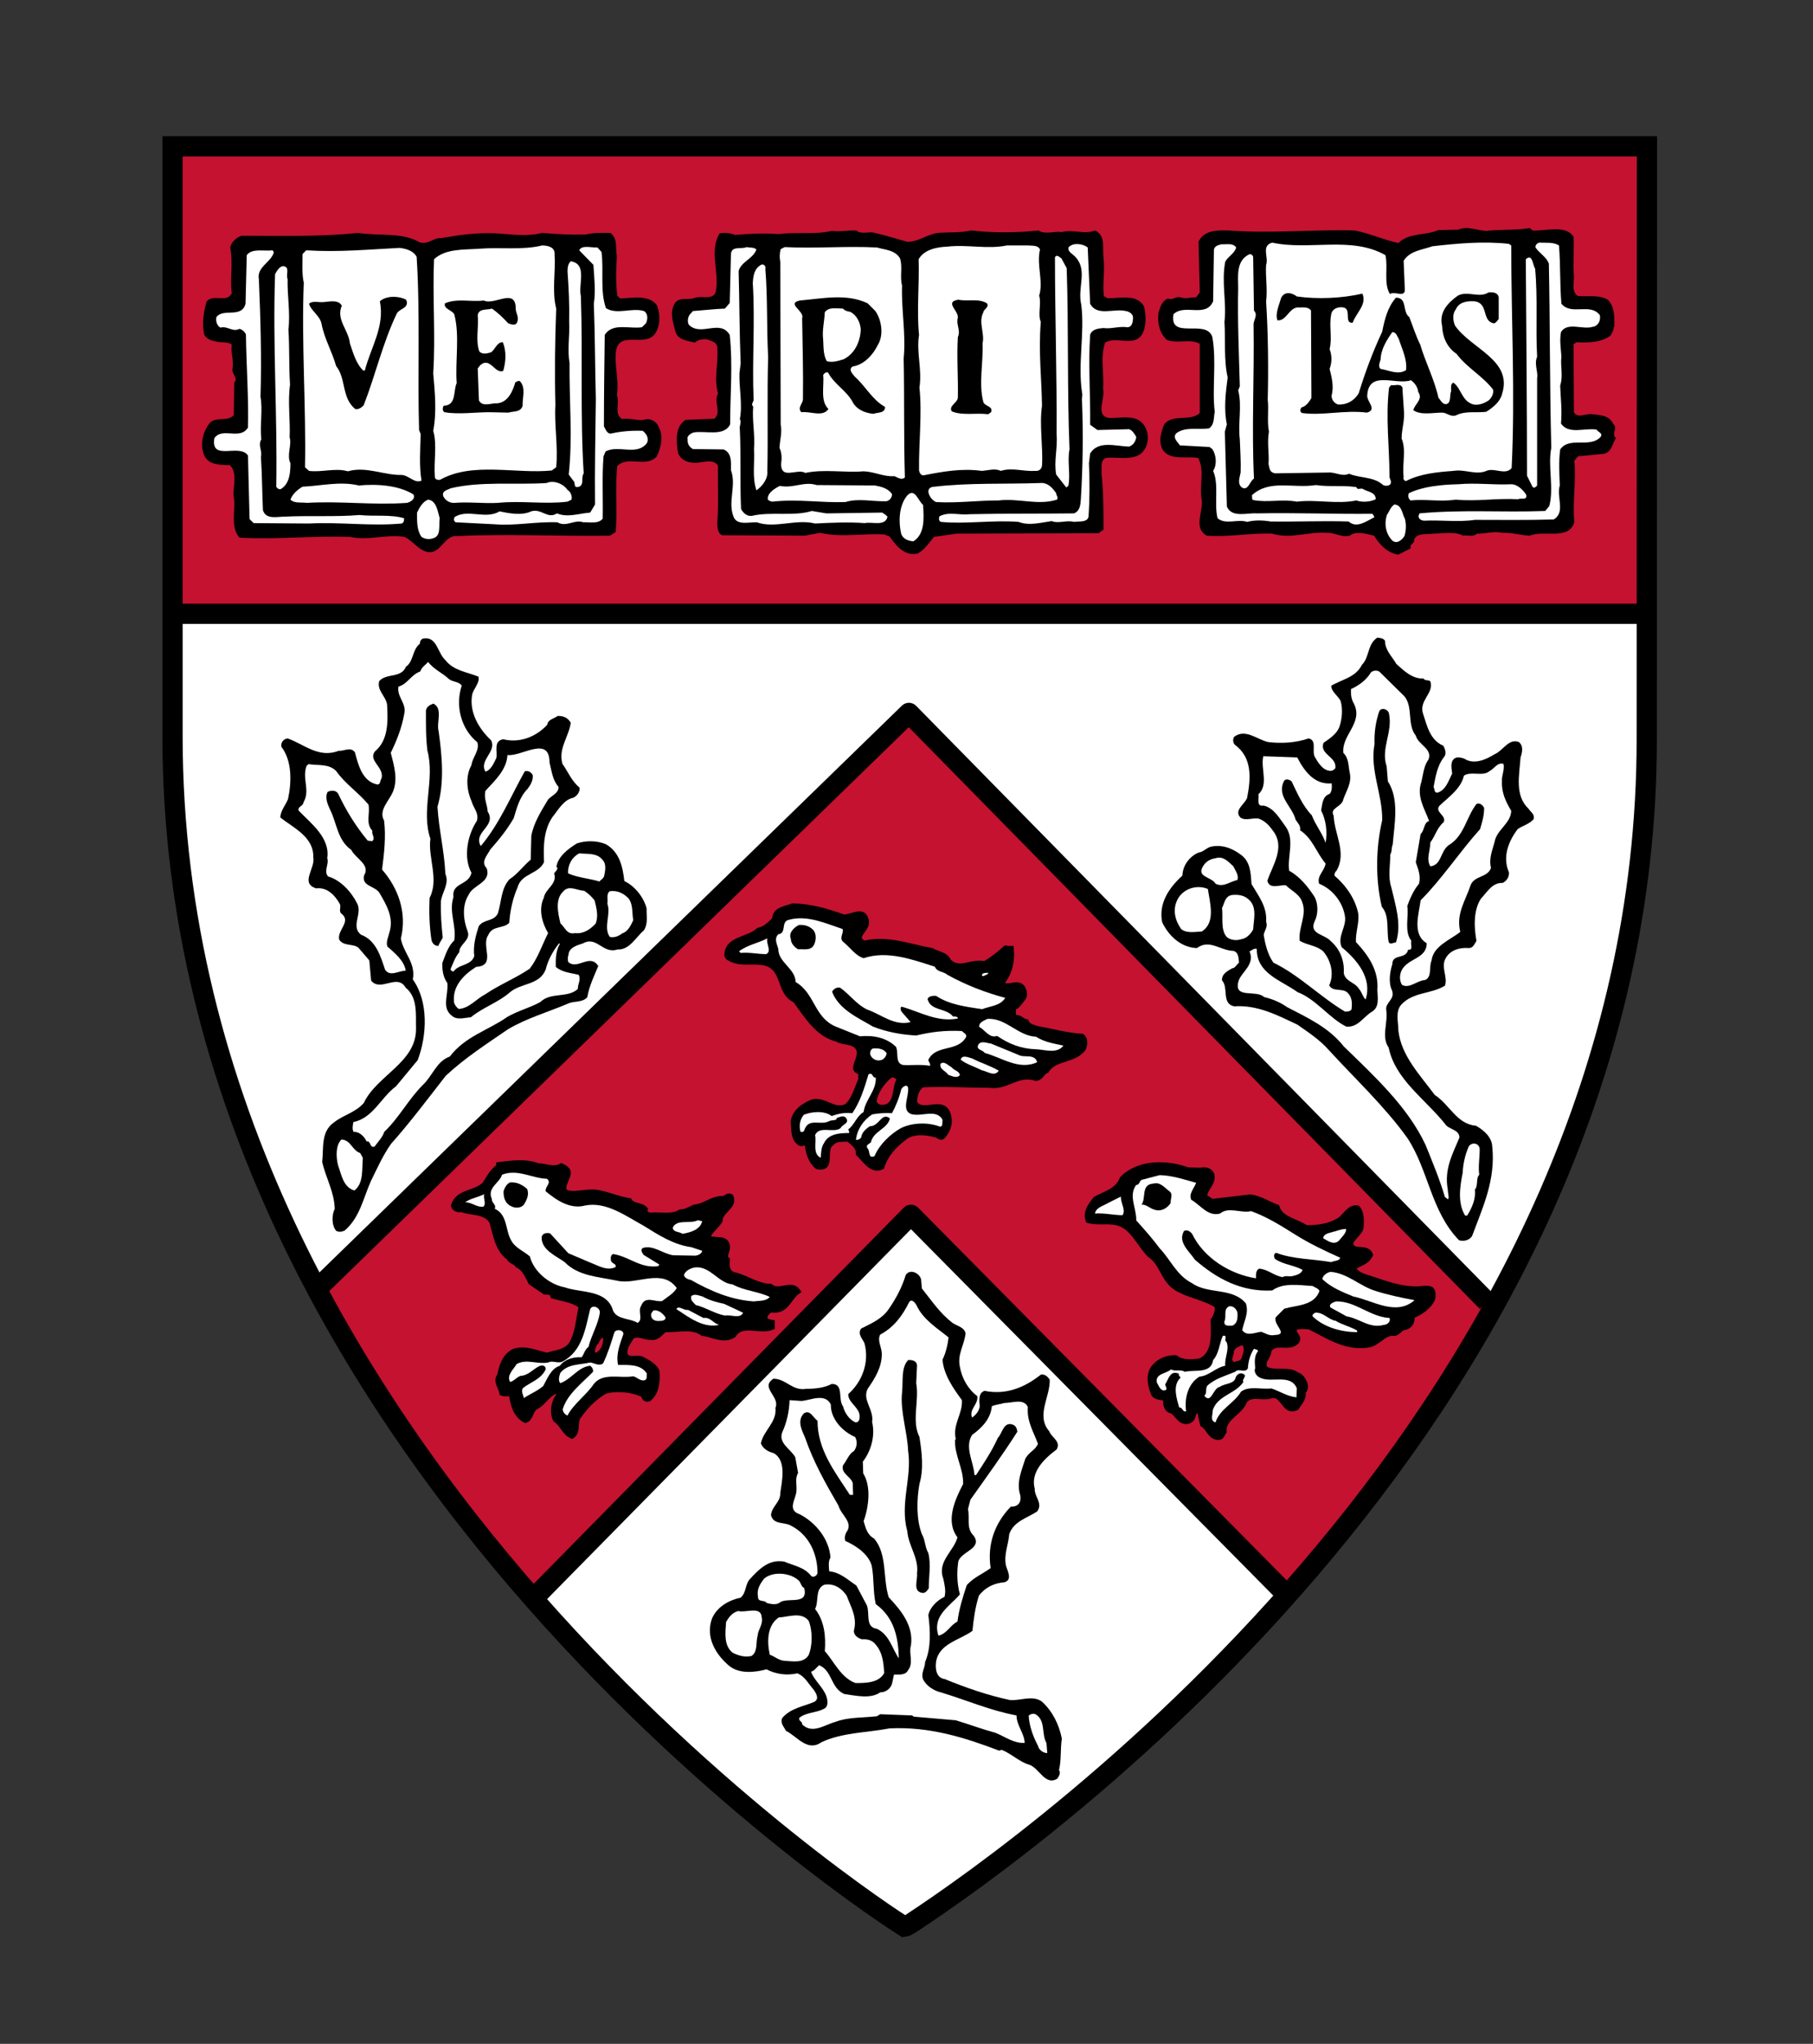 <?xml version="1.0" encoding="utf-8"?>
<!-- Generator: Adobe Illustrator 27.0.0, SVG Export Plug-In . SVG Version: 6.00 Build 0)  -->
<svg version="1.1" id="Layer_1" xmlns="http://www.w3.org/2000/svg" xmlns:xlink="http://www.w3.org/1999/xlink" x="0px" y="0px"
	 viewBox="0 0 89.64 101" style="enable-background:new 0 0 89.64 101;" xml:space="preserve">
<rect x="0" y="0" width="89.64" height="101" fill="#333333" stroke="none"/>
<style type="text/css">
	.st0{fill:#FFFFFF;}
	.st1{fill:#C41230;}
	.st2{stroke:#000000;stroke-width:0.25;}
	.st3{fill:none;stroke:#000000;}
	.st4{fill:none;stroke:#000000;stroke-linejoin:round;}
	.st5{fill:#BA1127;}
</style>
<g>
	<path class="st0" d="M8.41,7.12v29.14c0,35.76,35.71,58.54,36.08,58.77c0,0,0.11,0.07,0.11,0.07c0.09-0.01,0.32-0.16,0.32-0.16
		C51,90.96,81.3,69.4,81.3,36.45l0.01-29.32H8.41z"/>
	<path class="st1" d="M73.98,64.56c0,0-2.88,6.36-10.3,14.46L45.06,60.38L26.44,79.23c0,0-6.4-6.5-10.93-15.46l29.48-28.77
		L73.98,64.56z"/>
	<polygon class="st1" points="81.52,30.44 8.44,30.44 8.44,7.17 81.58,7.17 	"/>
	<path class="st0" d="M72.3,11.81c-0.03,0.01-0.02,0.01-0.05,0.02c0,0-1.11,0.05-1.12,0.05c0,0.01-0.72,0.18-0.72,0.18
		c-0.39,0.06-0.72,0.11-0.92,0.31c-0.13,0.13-0.31,0.18-0.48,0.13l-1.05-0.31c0,0-1.14-0.33-1.14-0.33
		c-0.35,0.03-1.06,0.04-2.46,0.05c0,0-3.6-0.03-3.6-0.03c-0.59-0.02-0.91,0.02-1.03,0.25c0.04,0.31,0.05,0.92,0.09,2.3l0,0
		c0,0.01-0.1,0.31-0.1,0.31l-0.18,0.24c0,0-0.38,0.2-0.38,0.2c0,0-0.23,0.02-0.23,0.02c-0.03,0-0.52-0.03-0.62-0.04
		c-0.03,0.01-0.07,0.03-0.1,0.04c0.02-0.01-0.16,0.02-0.3,0.04c0,0-0.13,0.27-0.13,0.27c0,0,0,0,0,0.01c0,0.05-0.01,0.22-0.01,0.22
		l0,0c0,0.25,0.09,0.43,0.23,0.59c0.12,0,0.26,0.01,0.46,0.03c0.32-0.01,0.74-0.03,1.12,0.19c0.15,0.09,0.25,0.25,0.25,0.43v3.42
		l-0.15,0.36c-0.35,0.34-0.8,0.36-1.16,0.38c-0.33,0.02-0.48,0.04-0.55,0.13c-0.08,0.26-0.14,0.5-0.02,0.73
		c0.06,0.08,0.28,0.09,0.71,0.09c0.01,0,0.64,0.03,0.64,0.03c0.17,0.01,0.3,0.1,0.39,0.26c0.2,0.38,0.23,0.75,0.23,1.04
		c0,0-0.01,0.4-0.01,0.4c0,0.03,0.02,0.85,0.02,0.85l-0.05,0.71c0,0.02-0.05,0.44-0.05,0.44c0,0.1,0.04,0.13,0.08,0.16
		c0.24-0.03,0.66-0.04,1.49-0.06l1.52-0.06c0.59,0.16,1.02,0.1,1.52,0.03c0.02,0,1.18-0.07,1.18-0.07c0.07,0.01,0.59,0.09,0.59,0.09
		c0,0,0.52,0.05,0.52,0.05c0,0,0,0.01,0.01,0.01c0.39-0.15,0.82-0.12,1.16-0.04l0.17,0.04l0.32,0.23c0.12,0.2,0.38,0.53,0.75,0.64
		c0.07-0.04,0.2-0.1,0.24-0.12c0.04-0.08,0.08-0.14,0.1-0.18c0.01-0.06,0.01-0.13,0.01-0.13c0.27-0.5,0.76-0.52,1.06-0.53
		c-0.01,0,0.24-0.02,0.24-0.02c0,0,0.43-0.02,0.43-0.02c0.35-0.02,0.81-0.02,1.21,0.14c-0.1-0.02,0.18-0.02,0.18-0.02
		c0.02,0,0.16,0,0.16,0c-0.04,0-0.08,0.05-0.11,0.07l0.37-0.17l0.47-0.03c0.02,0,0.83,0,0.83,0h0c-0.01,0-0.01,0.02-0.02,0.02
		c0.14-0.01,0.37,0.01,0.82,0.04c0.01,0,0.56,0.07,0.57,0.07c0,0,0.84-0.1,0.84-0.1c0.73,0.01,0.79-0.06,0.83-0.21
		c-0.01-0.17-0.01-0.53-0.01-1.38l0-1.49l0.11-0.34l0.18-0.22l0.34-0.18c0,0,1.19-0.12,1.23-0.12c0.01-0.01,0.09-0.19,0.09-0.19
		c0-0.01,0.04-0.07,0.07-0.13c-0.02-0.07-0.06-0.15-0.06-0.15s0.03-0.23,0.03-0.25c-0.02-0.02-0.03-0.05-0.04-0.06
		c-0.04-0.1-0.15-0.13-0.54-0.17c0,0-0.32,0.02-0.32,0.02c-0.21,0.04-0.77,0.16-1.06-0.39c0,0-0.06-0.23-0.06-0.23
		c0,0-0.02-3.36-0.02-3.36c0-0.17,0.09-0.33,0.24-0.43l0.16-0.1c0,0,0.3-0.08,0.3-0.08c0.69,0.05,1.1-0.07,1.28-0.2
		c0.01-0.04,0.02-0.08,0.04-0.12c0.01-0.01,0.01-0.03,0.01-0.03c0-0.02,0-0.04,0-0.06c0-0.42-0.01-0.66-0.18-0.86
		c-0.06-0.02-0.42-0.02-0.68-0.01c-0.01,0-0.46-0.01-0.46-0.01l-0.24-0.07c-0.51-0.32-0.47-0.86-0.45-1.18c0,0,0.01-0.21,0.01-0.21
		c0,0-0.02-1.03-0.02-1.03c0,0,0-0.43,0-0.66c-0.15-0.12-0.42-0.14-0.88-0.1c-0.01,0-0.65,0.03-0.65,0.03s-0.24-0.09-0.29-0.11
		c-0.15,0.01-1.04,0.08-1.04,0.08c0,0-0.93,0.05-0.93,0.05c-0.09,0-0.59-0.07-0.59-0.07C72.66,11.78,72.46,11.74,72.3,11.81z
		 M79.21,21.93L79.21,21.93L79.21,21.93z"/>
	<path class="st0" d="M42.34,11.89l-0.5,0.02c-0.01,0-0.71,0-0.71,0c0,0-1.45,0.11-1.45,0.11c-0.01,0-1.13,0.05-1.13,0.05
		c0,0-2.18,0.04-2.18,0.04l-0.23-0.04c0,0-0.09-0.01-0.18-0.03c-0.04,0.18-0.12,0.48-0.12,0.48s0.05,0.66,0.05,0.67
		c0,0.16-0.01,1.31-0.01,1.31c-0.27,0.7-0.84,0.68-1.12,0.67h0c0,0-0.29,0.02-0.29,0.02c0,0-0.46,0.07-0.46,0.07
		c-0.03,0-0.18,0.01-0.22,0.02c-0.01,0.05-0.05,0.23-0.05,0.23l0.11,0.58c0.02,0.06,0.04,0.14,0.04,0.14
		c0.01,0.05,0.02,0.08,0.4,0.17c0,0,0.08,0.02,0.13,0.03c0.18-0.05,0.61-0.15,0.61-0.15c0.04,0.01,0.25,0.08,0.25,0.08
		c0.18,0.06,0.54,0.18,0.68,0.61c0.01,0.03,0.02,0.27,0.02,0.27l-0.01,0.91c0,0.03-0.03,0.6-0.03,0.6l0.07,0.59
		c0,0.02,0,0.04,0,0.07c0,0.08-0.01,0.17-0.01,0.17c0,0.03-0.02,0.46-0.02,0.47c0,0,0.03,0.29,0.03,0.29c0,0.3-0.11,0.55-0.33,0.75
		l-0.31,0.13c0,0-0.99,0.04-1.23,0.05c-0.06,0.05-0.15,0.15-0.15,0.49l0.05,0.57c0-0.02,0.09,0.05,0.18,0.05
		c0,0,0.48-0.02,0.48-0.02c0.32-0.05,0.89-0.13,1.24,0.4L36,23.01l0,1.05c0,0.01-0.04,1.83-0.04,1.83c0-0.01,0.01,0.04,0.02,0.09
		c0.43-0.03,1.4-0.02,3.79-0.01h0c-0.04,0-0.06,0.02-0.08,0.04c0.12-0.05,0.33-0.09,0.77-0.17c0.78,0.14,1.43,0.11,2.05,0.08
		c0.01,0,1.23-0.01,1.23-0.01c0.05,0.01,0.43,0.13,0.43,0.13c0,0,0.22,0.17,0.22,0.17c0.32,0.44,0.54,0.67,0.8,0.66
		c0.09-0.11,0.25-0.27,0.53-0.56l0.07-0.1l0.32-0.18c0,0,1.12-0.16,1.12-0.16c0.04,0,0.05,0,6.14-0.02c0,0,0.45,0,0.68,0
		c-0.01-0.35-0.09-2.42-0.09-2.42c0-0.02,0-0.25,0-0.25l0-0.12c0-0.44,0.17-0.73,0.52-0.88c0.03-0.01,0.78-0.05,0.78-0.05
		c0.58,0.02,0.8,0,0.9-0.18c0.09-0.13,0.11-0.4,0.05-0.53c-0.12-0.28-0.3-0.31-0.91-0.27c-0.01,0-0.52,0.01-0.52,0.01
		c-0.99-0.2-0.83-1.1-0.77-1.43c0,0,0,0,0,0c0-0.02,0.03-0.46,0.03-0.46c0,0-0.02-0.89-0.02-0.89c-0.01-0.17-0.02-0.34-0.02-0.53
		c0-0.33,0.03-0.68,0.15-1.06l0.21-0.27c0.37-0.23,0.79-0.2,1.12-0.17c0.5,0.04,0.52,0,0.57-0.14c0.1-0.26,0.07-0.67,0-0.93
		c-0.06-0.06-0.29-0.07-0.79-0.04c-0.01,0-0.56,0.01-0.56,0.01l-0.25-0.07l-0.16-0.1c-0.15-0.1-0.23-0.23-0.23-0.39l-0.01-0.97
		c0,0-0.01-0.94-0.01-0.94c0,0.01-0.01-0.34-0.01-0.34c0-0.41-0.04-0.49-0.08-0.53c-0.16,0.01-0.69,0.05-0.69,0.05
		c-0.01,0-0.7,0.02-0.7,0.02c0.01,0-0.49,0.01-0.49,0.01l0,0c0,0-0.49-0.06-0.71-0.09c0,0,0,0,0,0c-1.12,0.12-2.28,0.12-3.37,0
		c0.01,0,0.02-0.01,0.03-0.01c-0.01,0-0.03,0-0.04,0.01c0,0-0.01,0-0.01,0c0,0,0.01,0,0.01,0c-0.13,0.02-0.39,0.04-1.04,0.1
		c-0.01,0-0.52,0.02-0.54,0.02c-0.11,0.05-0.25,0.09-0.52,0.18c-0.02,0-0.95,0.25-0.95,0.25c-0.1,0.01-0.75-0.17-0.75-0.17l0,0
		l-1.12-0.3c-0.05,0-0.09,0.01-0.15,0.02c-0.04,0-0.33-0.07-0.55-0.12C42.35,11.87,42.35,11.89,42.34,11.89z"/>
	<path class="st0" d="M13.06,12.15L13.06,12.15l-1.12,0c0.01,0,0.01,0,0.01,0.01c0,0.03-0.07,0.11-0.09,0.18
		c0.01,0.23,0.07,1.13,0.07,1.13c0,0.01,0.02,0.99,0.02,0.99l-0.05,0.24c-0.27,0.57-0.83,0.54-1.1,0.53c0,0-0.11,0-0.18,0
		c-0.02,0.17-0.09,0.72-0.09,0.72s0.02,0.23,0.04,0.36c0.07,0.02,0.17,0.05,0.17,0.05c0.01,0,0.29,0.04,0.29,0.04
		c0.04,0.01,0.64,0.18,0.64,0.18c0.27,0.08,0.27,0.33,0.27,0.42c0,0.04,0.02,0.54,0.02,0.54c0,0,0.02,0.67,0.02,0.67
		c0-0.01,0.03,0.1,0.03,0.1c0,0,0,0,0,0c0,0.01,0.12,0.43,0.12,0.43l-0.07,0.23c0,0.03-0.02,1.54-0.02,1.54c0,0-0.11,0.31-0.11,0.31
		c-0.29,0.35-0.69,0.37-0.96,0.39c0,0,0,0,0,0c0,0-0.15,0.04-0.26,0.06c-0.11,0.15-0.24,0.39-0.24,0.69l0.07,0.35
		c0.06,0.13,0.27,0.16,0.71,0.17l0.41,0.12c0.28,0.23,0.41,0.58,0.41,1.06l-0.03,0.48c0,0-0.02,0.32-0.02,0.32
		c0-0.01,0.03,0.82,0.03,0.82c0,0.04-0.01,0.36-0.01,0.36s0.08,0.29,0.12,0.42c0.31,0,2.59-0.01,2.59-0.01l2.53-0.03
		c0.5,0.1,0.93,0.06,1.38,0.02c0.02,0,1.35-0.01,1.35-0.01c0.08,0.01,0.75,0.45,0.75,0.45l0.48,0.32c0-0.01,0.02,0,0.26-0.26
		c0.24-0.26,0.6-0.64,1.19-0.56c-0.07-0.01-0.14,0.01-0.2,0.06c-0.02,0.01-0.01,0.04-0.03,0.06c0.18-0.12,0.98-0.12,4.59-0.15
		c0,0,2.28,0.01,2.87,0.01c0.01-0.27,0.03-1.25,0.03-1.25c0,0,0.05-1.73,0.05-1.73c0,0,0.14-0.31,0.14-0.31
		c0.42-0.44,0.95-0.4,1.35-0.38c0.37,0.02,0.5,0.01,0.59-0.08c0.1-0.21,0.16-0.66,0.03-0.88c-0.05-0.13-0.13-0.13-0.15-0.13
		c-0.02,0-0.67,0.01-0.67,0.01c-0.02,0-0.51-0.02-0.51-0.02c0,0-0.31-0.08-0.31-0.08c-0.49-0.33-0.46-0.82-0.44-1.12
		c0,0.03-0.02-0.37-0.02-0.37c0,0.02-0.01-0.14-0.01-0.14c0,0-0.02-1.08-0.02-1.08l-0.02-1.11c0.16-1.03,1.04-1.02,1.46-1.01
		c0.22,0,0.47,0.01,0.55-0.08c0.18-0.21,0.16-0.65,0.05-0.94c-0.09-0.11-0.59-0.07-0.99-0.04c0,0-0.34,0.02-0.34,0.02l-0.38-0.15
		l-0.14-0.14l-0.14-0.32L30,12.66c0,0.01,0,0.01,0,0.01c0-0.01-0.03-0.33-0.03-0.33c0-0.01-0.05-0.22-0.07-0.31
		c-0.19,0.01-0.85,0.06-0.85,0.06c-0.08,0.01-2.27-0.07-2.27-0.07c-0.52,0.16-1.18,0.11-1.82,0.06l-0.49-0.04
		c-0.85-0.04-1.62,0.06-2.58,0.23c-0.03,0-0.35,0.09-0.35,0.09c-0.17,0.08-0.51,0.24-0.95,0.1c-0.55-0.31-1.17-0.33-1.82-0.36
		c-0.01,0-1.12-0.08-1.12-0.08C16.17,12.17,14.66,12.16,13.06,12.15z M29.91,12.02c0.02,0,0.04,0,0.1-0.01
		C30.02,12.01,29.93,12.01,29.91,12.02z M10.64,15.22c0,0,0.02,0,0.02,0c0-0.01-0.01-0.03-0.01-0.06c0-0.01,0-0.02,0-0.04
		C10.65,15.12,10.64,15.2,10.64,15.22z"/>
	<path class="st0" d="M39.01,45.09c-0.35,0.1-0.46,0.16-0.46,0.34c0,0.07-0.03,0.13-0.07,0.18c-0.24,0.24-0.52,0.5-0.88,0.59
		c-0.13,0.07-0.7,0.38-0.7,0.38c-0.49,0.19-0.69,0.31-0.7,0.62c0.01-0.06,0.11-0.04,0.11-0.04c0.05,0.06,0.79,0.13,0.79,0.13
		l0.78,0.05c0.68,0.17,0.87,0.69,1.02,1.1c0.12,0.33,0.22,0.62,0.53,0.75c0.04,0.02,0.07,0.04,0.1,0.08l0.19,0.27
		c0.46,0.65,0.98,1.38,1.72,1.56c0.08,0.04,0.43,0.14,0.43,0.14l0.7,0.32c0.13,0.15,0.17,0.31,0.17,0.46c0,0.18-0.06,0.35-0.11,0.49
		c0,0-0.04,0.13-0.06,0.21c0.01,0,0.02,0.01,0.02,0.01l0.28,0.33c0.03,0.03,0.03,0.05,0.03,0.08c0,0.02-0.01,0.05-0.01,0.08
		c-0.01,0.04-0.05,0.05-0.09,0.06c0,0.07,0,0.14,0,0.14c0,0.01-0.14,0.36-0.14,0.36c-0.14,0.36-0.29,0.77-0.62,1.06
		c-0.51,0.25-0.88,0.09-1.18-0.04c-0.22-0.09-0.41-0.17-0.61-0.13c-0.19,0.07-0.71,0.32-0.77,0.76c0,0.01,0.02,0.19,0.02,0.19
		c0.01,0.28,0.05,0.45,0.16,0.57c0.02-0.02,0.02-0.06,0.05-0.08c0.09-0.04,0.19-0.03,0.26,0.03l0.1,0.08
		c0.05,0.04,0.09,0.1,0.09,0.17c0.03,0.34,0.11,0.71,0.38,0.98c0.05,0,0.09,0.01,0.09,0.01s0,0,0,0c0-0.04,0.03-0.29,0.03-0.29
		c0.01-0.26,0.01-0.61,0.3-0.82c0.23-0.25,0.53-0.26,0.79-0.26l0.18-0.01c0.06,0,0.21,0.08,0.25,0.12c0.21,0.17,0.43,0.38,0.48,0.71
		c0.06,0.06,0.18,0.19,0.18,0.19c0.29,0.32,0.44,0.44,0.6,0.39c0.25-0.66,0.77-1.17,1.09-1.41c0.4-0.35,1.02-0.42,1.83-0.2
		c0.01,0,0.06,0.03,0.11,0.05c0.12-0.17,0.21-0.34,0.21-0.51c0-0.07-0.01-0.13-0.03-0.2c-0.07-0.27-0.17-0.28-0.59-0.23
		c-0.34,0.04-0.8,0.1-1.07-0.34c-0.02-0.04-0.04-0.08-0.04-0.13c0-0.48,0.15-0.84,0.46-1.08c0.04-0.03,0.09-0.05,0.14-0.05l2.14,0
		l1.21,0.02c0.37,0.06,0.64-0.05,0.95-0.18c0.4-0.16,0.84-0.34,1.43-0.15c-0.03,0-0.04-0.01-0.04-0.03c0-0.04,0.07-0.09,0.07-0.09
		s0.12-0.09,0.21-0.17c0.27-0.4,0.67-0.54,1.04-0.66c0.3-0.1,0.59-0.19,0.78-0.43c0,0,0,0,0,0c0-0.01,0.02-0.08,0.02-0.15
		c0-0.03-0.02-0.06-0.03-0.08c-0.22-0.03-1.34-0.21-1.34-0.21l-0.77-0.15c-0.05-0.01-0.17-0.05-0.17-0.05
		c-0.16-0.05-0.35-0.15-0.48-0.33c-0.1-0.04-0.23-0.1-0.23-0.1l-0.08-0.05c0.05,0-0.29-0.11-0.29-0.11l-0.14-0.48l0-0.11
		c0-0.07,0.12-0.21,0.16-0.26l0.31-0.31l0.08-0.11c0.01-0.01,0-0.12-0.06-0.22c-0.02-0.02-0.06-0.03-0.27,0.01
		c-0.2,0.04-0.58,0.1-0.76-0.28c-0.02-0.03-0.02-0.07-0.02-0.11c0-0.06,0.02-0.12,0.06-0.16c0.27-0.31,0.41-0.75,0.41-1.23
		c0-0.01,0-0.02,0-0.03c-0.19,0.14-0.95,0.72-0.95,0.72c-0.04,0.03-0.15,0.02-0.2,0.03l-0.63,0.04c-0.38,0.08-0.85,0.19-1.26-0.25
		c-0.1-0.19-0.22-0.24-0.42-0.32l-0.36-0.16c0.09,0.03-0.75-0.15-0.75-0.15c-0.78-0.18-1.59-0.38-2.38-0.18
		c-0.05,0.01-0.11,0.01-0.16-0.02c-0.22-0.1-0.35-0.23-0.39-0.39c-0.06-0.23,0.08-0.43,0.19-0.59c0.11-0.15,0.17-0.25,0.15-0.33
		c-0.01-0.03-0.05-0.12-0.05-0.12l-0.34,0.06l-0.52,0.08c-0.78-0.27-1.62-0.53-2.48-0.54C39.18,45.03,39.01,45.09,39.01,45.09z
		 M42.8,53.19c0,0,0,0.02,0,0.02c0,0,0,0,0-0.01c0-0.01,0-0.02,0-0.03C42.8,53.17,42.8,53.18,42.8,53.19z M39.6,56.27
		c-0.03,0.02-0.05,0.06-0.05,0.1c0-0.04,0.04-0.06,0.06-0.1C39.61,56.27,39.61,56.27,39.6,56.27z"/>
	<path class="st0" d="M24.8,57.78c0.06-0.01-0.04,0.12,0,0.08l-0.49,0.59l-0.14,0.22c-0.04,0.04-0.81,0.46-0.81,0.46
		c-0.31,0.11-0.49,0.22-0.6,0.4c0,0,0.01,0,0.01,0c0.04-0.01,0.11,0,0.15,0.01l0.48,0.11c0.38,0.06,0.85,0.13,1.14,0.59
		c0.03,0.07,0.11,0.39,0.11,0.39c0.14,0.53,0.27,1.04,0.66,1.32c0,0,0.09,0.11,0.09,0.11l0.11,0.08l0.31,0.27
		c-0.02-0.02-0.09-0.1-0.12-0.11c0.37,0.16,0.56,0.54,0.72,0.87c-0.04,0,0.66,0.48,0.66,0.48c0.05-0.04,0.26-0.01,0.4,0.18
		c0.09,0.02,0.3,0.08,0.3,0.08c0.38,0.09,0.78,0.18,1.12,0.45c0.06,0.05,0.09,0.12,0.09,0.2c0,0.02,0,0.03,0,0.05l-0.11,0.57
		c-0.08,0.48-0.16,0.93-0.42,1.38c-0.27,0.39-0.66,0.48-1,0.56l-0.31,0.08c-0.04,0.01-0.09,0.02-0.13,0.01l-0.46-0.12
		c-0.38-0.11-0.74-0.21-1.08-0.08c-0.32,0.18-0.42,0.55-0.52,1.02c-0.01,0.04-0.03,0.08-0.05,0.11c-0.01,0.02-0.02,0.03-0.02,0.06
		c0,0.05,0.02,0.12,0.08,0.25c0,0,0.03,0.08,0.05,0.16c0.01,0,0.02,0,0.02,0c0.12-0.01,0.34-0.02,0.48,0.21
		c0.02,0.03,0.04,0.07,0.04,0.11c0.06,0.45,0.21,0.73,0.42,0.91c0.02-0.04,0.05-0.08,0.05-0.08l0.29-0.41
		c0.04-0.03,0.46-0.37,0.46-0.37l0.68-0.49c0.1-0.07,0.17-0.02,0.25,0.06c0.06,0.06,0.18,0.18,0.18,0.36c0,0.03,0,0.06-0.01,0.09
		c-0.16,0.25-0.24,0.5-0.24,0.73c0,0.11,0.02,0.22,0.06,0.3c0.11,0.12,0.34,0.36,0.34,0.36s0.09,0.09,0.18,0.18
		c0.01-0.05,0.04-0.06,0.04-0.14l0.24-0.67c0.34-0.5,0.82-0.94,1.31-1.22c0.7-0.2,1.5-0.12,2.13,0.17c0.06,0.03,0.07,0.09,0.09,0.15
		c0.14-0.15,0.22-0.4,0.22-0.8c0-0.09,0-0.18-0.01-0.28c-0.07-0.09-0.25-0.19-0.47-0.32l-0.12-0.07c0,0-0.22-0.01-0.22-0.01
		c-0.2,0.01-0.51,0.03-0.71-0.27c-0.14-0.47,0.06-0.78,0.21-1.03l0.1-0.15c0.02-0.03,0.05-0.07,0.08-0.09
		c0.29-0.18,0.56-0.11,0.78-0.05l0.3,0.05c0.15,0.01,0.21-0.04,0.36-0.18l0.16-0.14c0.04-0.04,0.11-0.05,0.16-0.06l0.54-0.02
		c0.46-0.03,0.98-0.05,1.39,0.21c0.05,0.01,0.46,0.11,0.46,0.11c0.39,0.11,0.65,0.17,0.87,0.01c0.25-0.45,0.81-0.41,1.25-0.37
		c0,0,0.14-0.01,0.28-0.01c-0.05-0.1-0.07-0.2-0.07-0.29c0-0.23,0.14-0.43,0.38-0.57c0.05-0.03,0.11-0.04,0.18-0.03
		c0.36,0.06,0.5-0.1,0.73-0.41c0,0,0.1-0.1,0.2-0.21c-0.06,0-0.14,0.01-0.26,0.03c-0.25,0.05-0.59,0.11-0.88-0.14
		c0.04,0.04,0.1,0.06,0.15,0.06c-0.45-0.01-0.82-0.18-1.18-0.34l-0.6-0.23c-0.28-0.04-0.61-0.22-0.61-0.83c0-0.05,0-0.11,0.01-0.17
		c-0.02-0.06-0.08-0.12-0.08-0.17c0-0.11,0.03-0.21,0.05-0.28l0.04-0.19c-0.01-0.07-0.02-0.09-0.29-0.11l-0.6-0.18
		c-0.08-0.02-0.11-0.04-0.13-0.11c0-0.02-0.01-0.03-0.01-0.04c0-0.05,0.04-0.09,0.08-0.14l0.39-0.52l0.25-0.3
		c-0.04,0.04-0.04,0.08-0.04,0.14c0-0.33,0.21-0.54,0.37-0.72c0.07-0.08,0.07-0.1,0.1-0.14c-0.01,0-0.03,0.01-0.04,0.02l-0.68,0.18
		l-0.74,0.24c0.07-0.02-0.1,0.06-0.1,0.06l-0.63,0.18c0.02-0.01,0.11-0.03,0.13-0.04c-0.36,0.23-0.77,0.21-1.13,0.19l-0.49,0
		c-0.21-0.02-0.4-0.13-0.48-0.3c-0.02-0.03-0.02-0.07-0.02-0.11c-0.07-0.03-0.18-0.07-0.18-0.07l-0.57-0.36
		c0.02,0.01,0.16,0.12,0.18,0.12l-1.68-0.42c0,0-0.58,0.03-0.58,0.03l-0.63,0.03c-0.24-0.02-0.41-0.11-0.5-0.26
		c-0.05-0.08-0.07-0.17-0.07-0.25c0-0.17,0.07-0.35,0.14-0.5c0,0,0.09-0.25,0.09-0.25c0,0.01-0.09-0.04-0.14-0.08
		c-0.27,0.09-0.55,0.08-0.78,0.03l-0.33-0.04C25.98,57.64,25.41,57.71,24.8,57.78z M27.73,57.86c0.05,0.01,0.1-0.01,0.16-0.04
		C27.84,57.85,27.79,57.85,27.73,57.86z M31.61,59.77c0,0.01,0,0.02,0.01,0.03c0,0.01,0.01,0.01,0.01,0.02
		c0-0.07,0.02-0.13,0.05-0.19C31.65,59.68,31.61,59.72,31.61,59.77z"/>
	<path class="st0" d="M55.66,58.42c0.02-0.03,0.04-0.06,0.06-0.09c-0.2,0.56-0.7,0.78-1.1,0.97l-0.33,0.16
		c-0.16,0.23-0.27,0.4-0.27,0.59c0,0.01,0,0.01,0,0.02c0.17,0.01,1.29,0.1,1.29,0.1c0.6,0.14,0.96,0.64,1.27,1.09l0.44,0.56
		c0.33,0.21,0.51,0.54,0.68,0.85c0.16,0.29,0.31,0.56,0.6,0.75c0,0,0.92,0.39,0.92,0.39l1.08,0.47c0.06,0.03,0.08,0.06,0.1,0.13
		c0.03,0.08,0.04,0.16,0.04,0.25c0,0.18-0.09,0.38-0.21,0.59c0,0.03,0,0.11,0,0.11c0,0.12,0.01,0.26,0.01,0.39
		c0,0.65-0.1,1.38-0.8,1.71c-0.53,0.09-1.06,0.13-1.48-0.19c0.04,0.03,0.1,0.05,0.15,0.05c-0.37,0-0.65,0.12-0.87,0.38
		c-0.1,0.11-0.13,0.26-0.13,0.42c0,0.25,0.09,0.52,0.15,0.66c0-0.03,0.22,0.04,0.22,0.04l0.22,0.05c0.12,0.03,0.19,0.14,0.18,0.26
		c-0.02,0.23,0.01,0.31,0.08,0.35c-0.1-0.04,0.43,0.32,0.43,0.32l0.27,0.2c0.01,0,0.08-0.02,0.09-0.1c0.03-0.17,0.14-0.36,0.31-0.44
		c0.12-0.06,0.25-0.05,0.36,0.01c0.06,0.04,0.1,0.09,0.12,0.16c0,0,0.13,0.56,0.15,0.65c0.11,0.11,0.26,0.26,0.26,0.26
		c0.11,0.16,0.17,0.2,0.27,0.22c0,0,0.03-0.05,0.05-0.09c0.02-0.47,0.33-0.76,0.59-0.99l0.44-0.53c0.32-0.43,0.7-0.4,1.01-0.38
		l0.42-0.02c0.48-0.16,0.75,0.19,0.92,0.4c0.16,0.2,0.21,0.23,0.29,0.21c0.04-0.05,0.07-0.11,0.07-0.11
		c0.11-0.15,0.17-0.25,0.17-0.36c0-0.02,0-0.04-0.01-0.07c0-0.01,0-0.02,0-0.03c0-0.09,0.09-0.21,0.15-0.26l-0.03,0.03l-0.01-0.13
		c-0.06-0.15-0.14-0.24-0.23-0.27c-0.22-0.15-0.46-0.15-0.72-0.15c-0.29,0-0.63,0-0.9-0.17c-0.28-0.4-0.13-0.68-0.03-0.86l0.1-0.25
		c0.01-0.02,0.04-0.15,0.05-0.17c0.28-0.36,0.65-0.35,0.92-0.34c0.2,0.01,0.32-0.01,0.43-0.09c-0.01-0.02-0.02-0.04-0.02-0.04
		l-0.14-0.41c0.19-0.43,0.59-0.4,0.86-0.38l0.15,0.01c0.11,0.03,0.6,0.28,0.6,0.28c0.72,0.38,1.41,0.74,2.24,0.62
		c0.01,0,0.49-0.25,0.49-0.25c0.21-0.16,0.47-0.35,0.84-0.34c0.04-0.03,0.1-0.08,0.1-0.08l0.46-0.22c0-0.01,0.09-0.04,0.09-0.24
		c0-0.02,0-0.07,0-0.07c0-0.1,0.06-0.19,0.16-0.23c0.26-0.1,0.71-0.33,0.88-0.72c-0.01-0.01-0.01-0.16-0.01-0.18
		c-0.01,0.03-0.32,0.03-0.32,0.03c-0.9,0.04-1.62-0.2-2.31-0.43l-0.41-0.14c-0.27-0.08-0.79-0.24-0.85-0.71c0-0.02,0-0.03,0-0.05
		c0-0.08,0.03-0.14,0.1-0.19l0.34-0.2c0.13-0.07,0.19-0.14,0.26-0.21C67.36,62.01,67.32,62,67.24,62l-0.4-0.08
		c-0.04-0.02-0.3-0.4-0.3-0.4l0.3-0.61l0.21-0.31c0-0.06,0.01-0.14,0.01-0.23c0-0.14-0.04-0.26-0.09-0.38
		c-0.08,0.03-0.16,0.07-0.29,0.22l-0.51,0.4c-0.38,0.21-0.89,0.32-1.59,0.32c-0.04,0-0.11-0.03-0.14-0.04l-0.5-0.25
		c-0.36-0.16-0.74-0.37-0.93-0.76c-0.08-0.04-0.42-0.18-0.42-0.18s-0.79-0.28-0.79-0.28c0,0.01-1.84,0.22-1.84,0.22
		c-0.06,0.01-0.12-0.01-0.17-0.04l-0.36-0.24c-0.07-0.05-0.12-0.08-0.12-0.15c0-0.02,0-0.04,0.01-0.06l0.22-0.61
		c0.09-0.14,0.15-0.24,0.15-0.35c0-0.02,0-0.04-0.01-0.06c0,0.01-0.03-0.03-0.03-0.03l-0.22-0.01c-0.07,0.01-0.71-0.01-0.71-0.01
		C57.75,57.72,56.44,57.63,55.66,58.42z M68.94,65.64c0.02,0,0.05,0,0.07,0.01C68.98,65.64,68.96,65.64,68.94,65.64z"/>
	<path d="M73.48,11.41c0.72-0.08,1.44-0.02,2.16-0.14l0.14,0.12c0.64,0.04,1.6-0.3,2.02,0.3c0.04,0.74-0.04,1.28,0.02,1.98
		c0,0.36-0.12,0.76,0.2,0.96c0.48,0.04,1.08-0.08,1.5,0.2c0.32,0.38,0.3,0.82,0.3,1.32h-0.04c0.04,0.1-0.08,0.3-0.14,0.42
		c-0.4,0.34-1.12,0.38-1.68,0.34l-0.16,0.1l0.02,3.36c0.18,0.34,0.6,0.04,0.92,0.1c0.38,0.04,0.84,0.06,1.02,0.48
		c0.26,0.2-0.12,0.5,0.14,0.7c-0.2,0.28-0.2,0.72-0.64,0.78l-1.24,0.12l-0.18,0.22c0.1,1.02-0.1,2.04,0,3.02
		c-0.26,0.94-1.5,0.38-2.2,0.68c-0.48-0.02-0.88-0.16-1.38-0.14c-0.4-0.1-0.82,0.06-1.24,0.04c-0.16,0.18-0.46,0.06-0.68,0.1
		c-0.4-0.22-1.02-0.1-1.5-0.1c-0.32,0.06-0.74-0.06-0.92,0.28c0.06,0.22-0.26,0.22-0.16,0.44l-0.62,0.32
		c-0.54-0.08-0.94-0.5-1.2-0.94c-0.38-0.08-0.9-0.26-1.2,0c-0.44,0.1-0.74-0.16-1.14-0.14c-0.96-0.06-1.78,0.32-2.7,0.04
		c-1.1-0.04-2.12,0.18-3.24,0.1c-0.66-0.38-0.18-1.16-0.24-1.74c-0.14-0.76,0.16-1.46-0.18-2.1c-0.6-0.1-1.34,0.14-1.74-0.38
		c-0.24-0.44-0.1-0.86,0.06-1.28c0.42-0.54,1.3-0.12,1.76-0.56v-3.42c-0.48-0.28-1.14,0.02-1.64-0.2c-0.36-0.36-0.46-0.82-0.4-1.34
		c0.08-0.24,0.16-0.6,0.48-0.7c0.2,0.12,0.36-0.12,0.6-0.06c0.24,0.1,0.52,0,0.78,0l0.18-0.24l-0.06-2.5
		c0.26-0.58,0.92-0.58,1.52-0.56c2,0.16,4.18-0.06,6.2,0c0.74,0.14,1.42,0.46,2.16,0.62c0.52-0.52,1.34-0.36,1.98-0.64l0.98-0.02
		C72.56,11.15,73.02,11.39,73.48,11.41z"/>
	<path d="M43.18,11.49c0.6,0.14,1.1,0.3,1.68,0.46c0.56,0,0.96-0.36,1.5-0.44c0.54-0.04,1.1,0,1.66-0.12c1.08,0.12,2.22,0.12,3.32,0
		c0.34,0.22,0.78,0.02,1.16,0.08c0.58-0.16,1.08,0.14,1.64-0.08c0.54,0.24,0.36,0.88,0.42,1.34c0.08,0.68-0.06,1.28,0.02,1.9
		l0.16,0.1c0.64,0.04,1.42-0.24,1.82,0.4c0.1,0.38,0.12,0.88-0.02,1.24c-0.34,0.88-1.32,0.2-1.9,0.56c-0.26,0.8-0.04,1.46-0.1,2.28
		c0.12,0.48-0.4,1.3,0.26,1.44c0.64,0.04,1.52-0.26,1.86,0.54c0.14,0.28,0.12,0.74-0.06,1c-0.38,0.66-1.3,0.36-1.92,0.44
		c-0.32,0.14-0.18,0.52-0.22,0.76c0.1,0.88,0.1,1.94,0.1,2.78l-0.24,0.18l-7.02,0.02l-1.12,0.16c-0.24,0.3-0.5,0.66-0.8,0.82
		c-0.66,0.16-1.08-0.4-1.4-0.84l-0.26-0.1c-1.04-0.06-2.14,0.16-3.18-0.08l-0.74,0.14l-4.08-0.02c-0.24-0.08-0.24-0.36-0.26-0.58
		c0.08-0.92,0.02-1.9,0.04-2.86c-0.28-0.42-0.86-0.06-1.34-0.16c-0.28-0.02-0.56-0.22-0.64-0.48c-0.08-0.54-0.16-1.3,0.38-1.62
		l1.42-0.06c0.38-0.34-0.06-0.8,0.18-1.24c-0.22-0.78,0.04-1.52-0.04-2.34c-0.08-0.24-0.32-0.26-0.5-0.34c-0.2-0.02-0.44,0-0.6,0.16
		c-0.38-0.1-0.88-0.12-0.98-0.6c-0.1-0.38-0.26-0.86-0.06-1.26c0.2-0.46,0.72-0.2,1.06-0.36c0.34-0.1,0.84,0.12,1-0.26
		c0.22-0.94-0.34-2.04,0.2-2.92c0.26-0.04,0.54-0.02,0.76,0.08c0.72-0.06,1.48-0.1,2.16-0.04c0.88-0.12,1.78,0.04,2.62-0.16
		c0.4,0.06,0.8-0.04,1.22-0.02C42.56,11.59,42.92,11.45,43.18,11.49z"/>
	<path d="M20.74,11.97c0.44,0.14,0.7-0.24,1.06-0.2c0.9-0.16,1.74-0.28,2.7-0.24c0.74,0.04,1.54,0.18,2.3-0.02
		c0.7,0.06,1.48,0.1,2.16,0.08c0.38-0.1,0.8-0.08,1.22-0.08c0.38,0.28,0.24,0.76,0.32,1.16c-0.04,0.64-0.06,1.3,0.02,1.94l0.14,0.14
		c0.6-0.02,1.44-0.2,1.82,0.34c0.18,0.46,0.18,1.08-0.14,1.46c-0.52,0.58-1.72-0.2-1.88,0.78c-0.1,0.74,0.16,1.42,0.04,2.2
		c0.16,0.42-0.16,0.9,0.26,1.18c0.44-0.08,0.82,0.14,1.22,0c0.24,0,0.5,0.14,0.58,0.38c0.26,0.44,0.12,1.08-0.1,1.48
		c-0.54,0.56-1.42-0.08-1.94,0.46c-0.12,1.08,0.02,2.18-0.08,3.26l-0.28,0.18c-2.52,0.04-5.02-0.1-7.52,0.02
		c-0.7-0.1-0.86,1.02-1.6,0.76c-0.4-0.14-0.64-0.52-1.04-0.72c-0.9-0.14-1.8,0.2-2.7,0c-1.82-0.06-3.6,0.14-5.46,0.04
		c-0.5-0.58-0.14-1.42-0.3-2.12c0-0.42,0.2-1.14-0.18-1.46c-0.46-0.02-1.04,0-1.26-0.48c-0.24-0.56-0.06-1.22,0.3-1.64
		c0.32-0.28,0.88-0.02,1.16-0.36l0.02-1.6c0.22-0.24-0.16-0.44-0.08-0.72c0.06-0.44-0.1-0.74-0.04-1.16
		c-0.2-0.16-0.54-0.08-0.8-0.16c-0.22-0.04-0.44-0.12-0.56-0.32c-0.12-0.54-0.04-1.14,0.12-1.66c0.34-0.38,1,0.1,1.24-0.4
		c-0.1-0.74,0.08-1.5-0.08-2.26c0.06-0.26,0.3-0.5,0.56-0.58c2,0,3.84,0.06,5.76-0.14C18.74,11.67,19.9,11.47,20.74,11.97z"/>
	<path class="st0" d="M74.72,12.13c0,3.7,0.2,7.32,0.02,11c-0.3,0.36-0.8,0-1.2,0.12c-0.54,0.26-1.1-0.08-1.68,0.02
		c-0.82,0.06-1.64,0.14-2.34,0.5c-0.08,0-0.16-0.1-0.12-0.2c-0.08-0.68,0.14-1.32-0.1-1.9c0-0.44,0.14-0.82,0.12-1.28
		c-0.02-0.4-0.06-0.8-0.08-1.24c-0.1-0.22-0.38-0.08-0.56-0.12l-0.1,0.12c-0.18,1.5,0.02,2.94,0.02,4.36
		c-0.02,0.16,0.14,0.26,0.04,0.42c-0.08,0.1-0.32,0.1-0.4,0c-0.46-0.38-1.12-0.3-1.64-0.52c-0.34,0.16-0.66-0.08-1-0.06l-2.66,0.04
		c-0.28-0.06-0.26-0.22-0.32-0.46c0.04-0.58-0.08-1.02,0.02-1.6c-0.1-0.5,0-1.1-0.06-1.58c0.04-1.52,0.02-3.3-0.08-4.86
		c0.08-0.58-0.04-1.24,0-1.8c0.14-0.38-0.26-0.94,0.3-1.1c1.84,0.4,3.92-0.34,5.6,0.62c0.14,0.62-0.1,1.38,0.22,1.92
		c0.24-0.16,0.7,0.18,0.74-0.18l-0.06-1.46c0.3-0.5,0.92-0.54,1.42-0.72c1.22-0.14,2.54-0.26,3.78-0.12L74.72,12.13z"/>
	<path class="st0" d="M77.08,12.13c0.08,0.98,0.04,1.92,0.12,2.88c0.5,0.6,1.42-0.06,1.9,0.56c0.06,0.28-0.1,0.56-0.36,0.58
		c-0.48,0.16-1.24-0.26-1.56,0.26c-0.08,0.44,0,0.82,0.02,1.22c-0.06,0.46,0.1,0.94-0.06,1.42c0.02,0.6,0.1,1.22,0.04,1.88
		c0.38,0.56,1.18,0.2,1.76,0.3c0.08,0.14,0.32,0.16,0.2,0.36c-0.54,0.58-1.54-0.04-2,0.62c-0.08,0.58-0.04,1.22-0.02,1.78
		c-0.18,0.56,0.3,1.32-0.3,1.68c-1.3,0.04-2.6,0.02-3.9,0.02c-0.78,0.12-1.7,0-2.5,0.04c-0.12,0-0.3-0.08-0.28-0.24l0.04-0.12
		c2.1-0.2,4.1-0.04,6.22-0.12l0.2-0.24c0.24-0.9-0.08-1.96,0.1-2.88c-0.08-3.02-0.06-6.12-0.12-9.1c-0.12-0.34-0.46-0.5-0.66-0.8
		c-0.02-0.1,0.06-0.2,0.18-0.24C76.44,12.01,76.8,11.95,77.08,12.13z"/>
	<path class="st0" d="M53.78,12.23l0.12,2.78c0.34,0.64,1.16,0.22,1.76,0.36c0.16,0.02,0.36,0.14,0.36,0.32
		c0,0.2-0.04,0.48-0.28,0.48c-0.42-0.06-0.82,0.1-1.18,0.04c-0.26,0.02-0.58,0.06-0.66,0.34c-0.1,1.46,0.02,2.98,0,4.44l0.36,0.26
		l1.56-0.04c0.16,0.04,0.28,0.24,0.36,0.38c-0.02,0.22-0.16,0.42-0.36,0.48c-0.66-0.02-1.52-0.32-1.92,0.34l-0.06,0.48
		c0.04,0.86,0.04,1.74-0.02,2.64c-0.06,0.3-0.46,0.22-0.72,0.26c-0.38-0.1-0.76,0.1-1.1-0.04c-0.56,0.08-1.12,0.24-1.64,0.04
		c-1.24-0.1-2.64,0.12-3.84,0c-0.1-0.04-0.12-0.18-0.06-0.28c0.46-0.24,0.96-0.04,1.5-0.1c1.76-0.04,3.46-0.02,5.14-0.04
		c0.3-0.12,0.32-0.42,0.34-0.7c0.1-1.64,0.12-3.18,0.06-4.82c-0.03-0.21,0.04-0.28,0-0.44c-0.22-1.44,0.14-2.94-0.04-4.36
		c-0.2-0.82,0.32-1.66-0.26-2.32c-0.14-0.18-0.44-0.28-0.36-0.52C53.08,11.97,53.56,12.05,53.78,12.23z"/>
	<path class="st0" d="M61.12,12.23c-0.08,0.3-0.4,0.44-0.54,0.7c-0.2,1.02,0.08,2.04-0.04,2.98c0.06,0.88-0.04,1.88,0.16,2.74
		c-0.1,0.76-0.2,1.56-0.04,2.32l-0.1,0.36l0.1,3.7c0.24,0.58,1.02,0.3,1.48,0.34c1.86-0.04,3.86,0.04,5.72,0.02
		c0.02,0.06,0.1,0.1,0.08,0.18c-0.38,0.18-0.86,0.56-1.26,0.2c-1.34-0.04-2.58,0.02-3.86,0c-0.36-0.06-0.78-0.08-1.16,0.02
		c-0.46-0.16-1.06,0.16-1.46-0.18c-0.18-0.7,0.08-1.68-0.22-2.34c0.2-0.3,0.16-0.78-0.04-1.08l-0.14-0.1l-1.46-0.08
		c-0.12-0.18-0.38-0.38-0.18-0.6c0.46-0.34,1.04-0.16,1.62-0.24c0.28-0.2,0.22-0.54,0.28-0.82c-0.14-1.14,0.1-2.5-0.12-3.7
		c-0.3-0.92-2.14,0.18-1.92-1.12c0.54-0.54,1.6,0.2,1.96-0.64l0.04-2.56c0.04-0.18,0.22-0.22,0.38-0.26
		C60.64,12.09,60.96,11.99,61.12,12.23z"/>
	<path class="st0" d="M27.42,12.55c0.06,0.92-0.14,1.82,0.08,2.7c-0.06,1.52-0.08,3.2-0.04,4.76c-0.06,1.02,0.14,2.04,0.04,3.08
		l-0.22,0.16c-1.76,0.18-3.94-0.44-5.52,0.46c-0.12,0.02-0.26-0.02-0.26-0.14c-0.06-0.78,0.12-1.6-0.08-2.28
		c0.18-0.94,0.08-1.92,0-2.84c0.12-1.9-0.04-3.72,0.04-5.64c0.58-0.54,1.5-0.46,2.26-0.52c1.02-0.08,2.12,0.08,3.08-0.16
		C27.08,12.13,27.44,12.21,27.42,12.55z"/>
	<path class="st0" d="M50.84,12.13c0.22,0.02,0.48-0.02,0.58,0.2c-0.18,0.78,0.18,1.56-0.04,2.28c0.12,0.42-0.08,0.9,0.08,1.3
		c-0.12,1.44,0.04,2.8,0.06,4.14c-0.14,0.96,0.06,2.04,0,2.96c-0.02,0.16-0.14,0.28-0.32,0.26c-0.62,0.04-1.14-0.18-1.72,0
		c-0.28-0.14-0.64-0.02-0.94,0c-1-0.14-1.96,0.04-2.88,0.22c-0.14,0-0.2-0.14-0.22-0.24c-0.02-1.32,0.16-2.8,0.02-4.1
		c0.14-0.9-0.16-1.72-0.02-2.6c-0.12-1.2,0.02-2.5-0.02-3.74c0.26-0.46,0.86-0.6,1.4-0.62c1.02-0.12,1.98,0.14,2.96-0.06H50.84z"/>
	<path class="st0" d="M44.5,12.77c0.14,0.46-0.02,0.88,0.1,1.34c-0.04,1.22,0.2,2.4,0.08,3.6c0.04,1.9,0,3.96,0.06,5.88
		c-0.16,0.16-0.36,0-0.52-0.06c-0.52,0.04-0.98-0.22-1.52-0.24c-0.94,0.08-1.96-0.12-2.88,0.08c-0.4-0.24-1.2,0.36-1.2-0.44
		c0.04-0.28,0.04-0.54-0.08-0.8c0.02-0.38,0.14-0.78,0.06-1.14l-0.02-8.04c-0.04-0.22-0.04-0.42,0.02-0.64l0.2-0.1
		c1.42,0.08,3.06-0.06,4.56,0.02C43.76,12.35,44.26,12.35,44.5,12.77z"/>
	<path class="st0" d="M29.74,12.45c0.12,0.94-0.08,1.92,0.22,2.78c0.56,0.34,1.26-0.04,1.88,0.14c0.22,0.14,0.18,0.44,0.1,0.6
		l-0.2,0.2c-0.6,0.1-1.46-0.24-1.84,0.38c-0.02,1.54-0.04,2.94-0.04,4.52c0.08,0.14,0.14,0.34,0.32,0.36
		c0.54-0.12,1.04-0.16,1.6-0.14c0.2,0.16,0.34,0.42,0.18,0.64c-0.52,0.6-1.38,0.04-2.02,0.38l-0.1,0.24c-0.08,1-0.02,2.06-0.04,3.08
		c-0.22,0.28-0.66,0.16-0.96,0.18c-0.44-0.16-0.84,0.26-1.28,0c-1.06-0.04-2.1,0.18-3.06,0.1l-1.96-0.1
		c-0.1-0.04-0.12-0.16-0.06-0.26c0.66-0.42,1.52,0.14,2.22-0.28c0.48,0.1,1.1,0.22,1.56,0c0.52-0.16,0.8,0.4,1.28,0.1
		c0.52,0.22,1.1,0,1.64-0.04l0.24-0.4c-0.02-1.78,0.02-3.54,0.04-5.2c-0.04-1.52-0.04-3.18-0.1-4.72c0.1-0.62,0.02-1.28-0.02-1.92
		l-0.7-0.72c0.12-0.28,0.6-0.12,0.9-0.14L29.74,12.45z"/>
	<path class="st0" d="M37.4,12.33c-0.18,0.48-0.74,0.58-0.88,1.06c0.04,1.48,0.04,3.08,0.1,4.56l-0.06,0.5
		c-0.02,0.74,0.16,1.54,0.02,2.26c0.1,0.16-0.04,0.34,0,0.52c0.06,1.3,0,2.6,0.06,3.92c0.1,0.2,0.3,0.38,0.54,0.34
		c0.94-0.22,2.06,0.04,2.96-0.24l0.72,0.12l2.76-0.04c0.1,0.06,0.18,0.12,0.26,0.2c-0.1,0.5-0.76,0.24-1.12,0.32
		c-0.82-0.06-1.68-0.02-2.46,0.02c-0.96-0.24-1.98,0.26-2.88-0.06c-0.38-0.02-1,0.18-1.16-0.3c-0.28-0.74,0.16-1.52-0.12-2.28
		c0-0.36,0.06-0.84-0.36-1.02l-1.52-0.02c-0.18-0.1-0.28-0.26-0.26-0.48c-0.06-0.16,0.16-0.3,0.3-0.34c0.58-0.1,1.5,0.22,1.8-0.4
		c0-1.44,0.14-2.94-0.02-4.42c-0.48-0.8-1.42,0.1-2.02-0.5c-0.08-0.14-0.06-0.36,0.04-0.5l0.16-0.18c0.56-0.04,1.04-0.1,1.58-0.12
		l0.24-0.28l0.06-2.42c0.04-0.42,0.52-0.22,0.78-0.34C37.08,12.25,37.28,12.21,37.4,12.33z"/>
	<path class="st0" d="M20.6,12.69c0.18,2.8,0.04,5.82,0.12,8.56l0.08,0.2c-0.02,0.76-0.08,1.56,0.04,2.3
		c-0.34,0.16-0.62-0.26-0.98-0.28c-0.88,0.02-1.76-0.44-2.66-0.18c-0.62-0.18-1.28,0.06-1.92-0.02l-0.2-0.18
		c0.06-2.98-0.18-6.14-0.06-9.12c-0.1-0.42-0.06-0.98-0.06-1.42l0.18-0.18c1.6,0.1,3.04-0.04,4.62-0.12
		C20.08,12.29,20.44,12.39,20.6,12.69z"/>
	<path class="st0" d="M13.54,12.47c-0.14,0.5-0.86,0.72-0.74,1.34c0.08,1.92,0.14,3.86,0.08,5.8c0.12,0.68-0.04,1.38,0.04,2.1
		c-0.18,0.3,0.06,0.56-0.02,0.86c0.06,0.9,0.06,1.74,0.1,2.64c0.14,0.48,0.7,0.32,1.08,0.32c1.22-0.06,2.52,0.02,3.7-0.08
		c0.7,0.08,1.54-0.04,2.2,0.16c0,0.08,0,0.22-0.12,0.26c-1.54,0.14-3-0.08-4.58,0l-2.74-0.02l-0.2-0.2l-0.08-3.14
		c-0.42-0.62-1.86,0.32-1.66-0.86c0.4-0.56,1.26,0.12,1.66-0.52c0.04-1.46-0.08-3-0.1-4.6c-0.06-0.14-0.18-0.24-0.32-0.28
		c-0.34,0.18-0.6-0.16-0.94-0.06c-0.18-0.1-0.24-0.32-0.2-0.52c0.34-0.46,1.24,0.08,1.44-0.66l0.06-2.4
		c0.26-0.36,0.86-0.18,1.28-0.24L13.54,12.47z"/>
	<path class="st0" d="M61.96,12.71L62,15.35c0.22,0.22-0.04,0.48-0.02,0.72c0.04,2.5-0.1,5.14,0.02,7.58
		c-0.22,0.14-0.28,0.62-0.6,0.44c-0.24-0.2-0.1-0.5-0.06-0.74c0.02-0.56-0.02-1.06-0.04-1.64c-0.1-0.8,0.12-1.66-0.08-2.42l0.08-0.2
		c-0.04-1.52-0.12-3.32-0.08-4.86c0-0.56-0.12-1.34,0.54-1.66C61.86,12.53,61.96,12.63,61.96,12.71z"/>
	<path class="st0" d="M52.74,13.25c0.1,2.9,0.02,6.06,0.14,8.96c-0.12,0.56,0.06,1.26-0.06,1.8l-0.1,0.08l-0.5-0.64
		c-0.12-0.68,0.08-1.28,0.02-2c0.02-2.86-0.08-5.94-0.08-8.74c0.1-0.16,0.22,0,0.32,0.06L52.74,13.25z"/>
	<path class="st0" d="M75.9,13.27c0.14,1.5,0.02,2.9,0.1,4.36c-0.16,0.36,0.06,0.74,0,1.06c0,1.72,0,3.6,0,5.3
		c-0.06,0.08-0.14,0.14-0.22,0.08l-0.28-0.56c0-3.56-0.04-7.16-0.06-10.7C75.78,12.51,75.78,13.11,75.9,13.27z"/>
	<path class="st0" d="M28.72,14.63c0.1,2.92-0.04,5.94,0.14,8.76c-0.16,0.22,0.08,0.66-0.34,0.68c-0.16,0-0.06-0.24-0.18-0.32
		l-0.22-0.3c0.2-1.88,0.02-3.6,0.04-5.52c-0.12-0.7,0.02-1.32-0.02-2.04c0.02-0.82-0.02-1.64-0.08-2.48c0-0.16,0.02-0.38,0.16-0.5
		C29.06,13.05,28.58,14.05,28.72,14.63z"/>
	<path class="st0" d="M37.84,13.29c0.12,1.4,0.06,2.94,0.14,4.36c-0.06,1.9,0,3.76-0.04,5.62c0.04,0.42-0.28,0.78-0.54,0.96
		c-0.22-0.66-0.08-1.32-0.12-2.04c0.06-0.72-0.1-1.4-0.04-2.1c-0.14-0.12,0.04-0.24,0.02-0.36c-0.08-1.86,0.08-3.84-0.04-5.74
		c0.02-0.38,0.08-0.74,0.44-0.92C37.8,13.05,37.88,13.19,37.84,13.29z"/>
	<path class="st0" d="M14.22,13.79c-0.02,0.82,0.14,1.68,0.04,2.5c0.06,0.9,0.02,1.82,0.08,2.72c-0.12,0.86,0.02,1.78-0.02,2.6
		c0.12,0.38-0.16,0.88,0.04,1.28c0,0.46-0.04,1.02-0.48,1.28c-0.1,0.02-0.18-0.04-0.22-0.12c0.06-3.54-0.18-7-0.06-10.5
		c0.08-0.14,0.2-0.38,0.4-0.4C14.36,13.19,14.12,13.57,14.22,13.79z"/>
	<path d="M74.1,14.69v1.08c-0.08,0.08-0.16,0.24-0.28,0.2c-0.56-0.14-0.22-1-0.92-1.08c-0.34-0.02-0.76,0.02-0.92,0.4
		c-0.18,0.22-0.14,0.56-0.04,0.8c0.8,1.16,2.88,1.7,2.32,3.4c-0.1,0.38-0.46,0.66-0.78,0.86c-0.5,0.06-1.04-0.06-1.5,0.18
		c-0.28,0.08-0.44-0.14-0.68-0.14c-0.46,0-1.06,0.14-1.42-0.12c0.06-0.3,0.5-0.54,0.24-0.9c-0.02-0.24-0.18-0.46-0.36-0.58
		c-0.74,0.26-2.08-0.52-2.16,0.74c-0.04,0.3,0.52,0.72-0.02,0.86c-1.1-0.14-2.18,0.16-3.2,0.02c-0.12-0.04-0.1-0.22-0.02-0.28
		c0.2-0.04,0.38-0.28,0.48-0.46l-0.02-4.32c-0.14-0.22-0.44-0.14-0.66-0.16c-0.44,0.04-0.56,0.68-1,0.64
		c-0.12-0.34,0.08-0.74,0.18-1.1c0.16-0.36,0.56-0.26,0.78-0.08c1,0.14,2.2,0.1,3.24-0.14c0.24,0.54-0.32,0.96-0.48,1.44
		c-0.46,0.04-0.02-0.7-0.48-0.76c-0.26-0.04-0.54,0.08-0.58,0.34c-0.12,0.58,0.06,1.14-0.08,1.72c0.12,0.34,0.12,0.64,0,0.98
		c0.1,0.4,0.22,0.88,0.1,1.3c-0.02,0.2,0.12,0.4,0.32,0.46c0.42,0.02,0.8-0.18,1.02-0.56c0.32-1.04,0.7-2.06,1.16-3.04
		c0.12-0.6,0.26-1.2,0.68-1.68c0.58,0,0.3,0.7,0.66,0.96c0.18,0.46,0.32,0.92,0.54,1.36c0.26,0.88,0.7,1.72,0.9,2.62
		c0.1,0.12,0.18,0.3,0.34,0.32c0.28,0,0.22-0.34,0.26-0.54c0.08-0.16-0.06-0.44,0.14-0.52c0.4,0.28,0.4,0.92,1,1.08
		c0.28,0.04,0.52-0.06,0.74-0.2c0.16-0.14,0.26-0.34,0.22-0.54c-0.52-0.68-1.3-1.08-1.8-1.76c-0.48-0.32-0.7-0.84-0.72-1.4
		c-0.16-0.66,0.3-1.14,0.78-1.48c0.48-0.26,1.06,0.14,1.52-0.16C73.8,14.43,74.06,14.45,74.1,14.69z"/>
	<path d="M20.12,14.93c0.02,0.32-0.36,0.32-0.5,0.56c-0.7,1.46-1.06,3.06-1.64,4.54c-0.1,0.1-0.24,0.22-0.42,0.18
		c-0.68-0.56-0.44-1.5-0.94-2.12c-0.2-0.72-0.58-1.34-0.72-2.08c-0.08-0.42-0.52-0.64-0.62-1c0.16-0.16,0.48-0.06,0.7-0.08
		c0.3-0.02,0.76-0.14,0.92,0.18c-0.3,0.68,0.34,1.2,0.4,1.86c0.16,0.46,0.3,1,0.66,1.34h0.08c0.28-1.12,1-2.18,0.74-3.42
		c0.3-0.28,0.92-0.28,1.3-0.08L20.12,14.93z"/>
	<path d="M43.28,15.37c0.32,0.46,0.42,1.2,0.12,1.68c-0.24,0.5-0.7,0.98-1.24,1.06c-0.24,0.16,0,0.36,0.1,0.5
		c0.54,0.48,0.86,1.14,1.5,1.5c0,0.32-0.36,0.26-0.58,0.34c-0.38-0.04-0.78-0.18-1-0.54c-0.3-0.6-0.92-0.9-1.24-1.5
		c-0.12-0.04-0.18,0.04-0.24,0.12c0.06,0.54-0.16,1.28,0.26,1.68c-0.28,0.42-0.9,0.1-1.34,0.16c-0.22-0.24,0.1-0.42,0.08-0.68
		c0.02-1.3-0.02-2.62-0.04-3.96c0.14-0.36-0.8-0.72-0.12-0.88c1.16-0.1,2.32-0.36,3.36,0.14L43.28,15.37z"/>
	<path d="M25.5,15.29c0.02,0.2,0.16,0.38,0.08,0.6c-0.06,0.24-0.32,0.14-0.46,0.08c-0.24-0.26-0.5-0.52-0.8-0.72
		c-0.24,0.08-0.64-0.02-0.7,0.32c0.06,0.62-0.12,1.24,0.08,1.8c0.16,0.16,0.38,0.1,0.58,0.04c0.22-0.16,0.28-0.5,0.58-0.5
		c0.18,0.44,0.16,0.94,0.02,1.42c-0.42,0.16-0.64-0.72-1.14-0.28l-0.12,0.16l0.06,1.58c0.18,0.34,0.6,0.12,0.9,0.14
		c0.54-0.04,0.78-0.62,0.9-1.04c0.06-0.02,0.12-0.08,0.22-0.06c0.32,0.34,0.12,0.82,0.14,1.22c-0.1,0.34-0.46,0.26-0.7,0.34
		l-0.96-0.02c-0.68,0-1.52,0.12-2.2,0c-0.12-0.06-0.1-0.24-0.04-0.32c0.64-0.02,0.46-0.72,0.64-1.12c-0.08-1.08,0.16-2.36-0.12-3.4
		c-0.12-0.22-0.54-0.26-0.46-0.54c0.6-0.26,1.26-0.06,1.92-0.14C24.46,15.11,25.52,14.17,25.5,15.29z"/>
	<path d="M48.8,14.99c0.12,0.2-0.16,0.28-0.18,0.44c-0.26,0.5,0.08,1.04-0.04,1.54c0.04,0.98-0.2,2,0.04,2.9
		c0.08,0.22,0.5,0.2,0.38,0.5l-0.14,0.1c-0.6-0.08-1.26,0.08-1.8-0.14c-0.18-0.28,0.3-0.42,0.3-0.7c0.02-0.96-0.06-2.02,0-2.98
		c0.14-0.3-0.06-0.54-0.02-0.88c0.16-0.36-0.7-0.84,0.04-0.96C47.88,14.91,48.38,14.73,48.8,14.99z"/>
	<path class="st0" d="M42.04,15.41c0.34,0.18,0.5,0.54,0.52,0.9c-0.04,0.6-0.3,1.16-0.84,1.44c-0.26,0.08-0.54,0.18-0.84,0.1
		c-0.18-0.3-0.16-0.72-0.18-1.06c-0.06-0.48,0.06-0.88,0.08-1.36c0.2-0.28,0.6-0.18,0.9-0.18C41.76,15.35,41.9,15.39,42.04,15.41z"
		/>
	<path class="st0" d="M69.16,16.75c0.16,0.5,0.42,1,0.36,1.54c-0.4,0.26-0.86,0-1.26-0.06c-0.14-0.12-0.04-0.32,0-0.46
		c0.02-0.52,0.3-0.96,0.58-1.36C69.04,16.41,69.08,16.63,69.16,16.75z"/>
	<path class="st0" d="M28.06,24.21c0.14,0.08,0.24,0.28,0.2,0.48l-0.2,0.1c-1.14,0.14-2.28-0.06-3.44,0.06
		c-0.7,0.04-1.46-0.06-2.14,0c-0.24,0.02-0.46-0.12-0.56-0.32c-0.1-0.28,0.22-0.32,0.36-0.4c1.5-0.36,3.16-0.16,4.74-0.26
		C27.38,23.71,27.86,23.91,28.06,24.21z"/>
	<path class="st0" d="M52.22,24.37c0,0.12,0.12,0.2,0.04,0.32c-0.94,0.3-1.9-0.08-2.88,0.04c-1.08,0-2.06,0.14-3.1,0.08
		c-0.18-0.08-0.36-0.3-0.38-0.52c0-0.18,0.16-0.24,0.32-0.24c1.66-0.2,3.5-0.12,5.2-0.18C51.8,23.83,52.04,24.11,52.22,24.37z"/>
	<path class="st0" d="M20.44,24.43c0.12,0.24-0.16,0.38-0.32,0.42c-1.7,0.12-3.26-0.1-4.96,0c-0.24-0.04-0.6,0.04-0.8-0.16
		c0.1-0.28,0.36-0.5,0.6-0.64c0.92-0.04,1.86-0.28,2.78-0.06C18.64,23.91,19.68,23.97,20.44,24.43z"/>
	<path class="st0" d="M75.46,24.45c0.06,0.3-0.26,0.14-0.4,0.22c-1.08-0.06-2.04,0.12-3.08,0.02c-0.8,0.12-1.48-0.04-2.24,0.04
		c-0.1-0.08-0.14-0.22-0.08-0.36c0.72-0.34,1.62-0.42,2.42-0.44c0.92-0.08,1.74,0.04,2.64,0C75.04,23.93,75.32,24.23,75.46,24.45z"
		/>
	<path class="st0" d="M43.26,23.99c0.32,0.06,0.64,0.14,0.84,0.42c0.02,0.16-0.12,0.34-0.28,0.36c-0.68,0.02-1.4-0.16-2.02,0.04
		c-1.28,0.04-2.34-0.16-3.62-0.02c-0.08-0.02-0.18-0.04-0.22-0.12c-0.02-0.32,0.36-0.54,0.6-0.66c0.66,0.14,1.18-0.24,1.82-0.04
		L43.26,23.99z"/>
	<path class="st0" d="M67.06,24.07c0.06,0.18,0.22,0.02,0.34,0.1c0.22,0.14,0.62,0.14,0.62,0.5c-0.28,0.14-0.68,0.16-0.96,0.06
		c-0.96,0.2-1.96-0.06-2.94,0.06c-0.74-0.14-1.44,0.06-2.16-0.08c-0.08-0.04-0.04-0.14-0.06-0.24c0.88-0.8,2.04-0.32,3.16-0.5
		C65.76,24.07,66.36,23.97,67.06,24.07z"/>
	<path class="st0" d="M45.64,24.95c0.04,0.64,0.1,1.44-0.48,1.8c-0.24-0.02-0.5-0.1-0.6-0.36c-0.14-0.58-0.12-1.36,0.26-1.86
		C45.22,24.03,45.4,24.77,45.64,24.95z"/>
	<path class="st0" d="M21.74,25.61c-0.06,0.36,0.1,0.9-0.36,1c-0.18,0.06-0.4,0.02-0.54-0.08c-0.24-0.34-0.22-0.78-0.22-1.2
		c0.12-0.24,0.26-0.52,0.54-0.64C21.58,24.73,21.64,25.27,21.74,25.61z"/>
	<path class="st0" d="M69.46,25.63c0.08,0.28,0.06,0.6-0.02,0.86c-0.12,0.18-0.34,0.4-0.58,0.24c-0.34-0.32-0.44-0.84-0.28-1.3
		c0.12-0.16,0.16-0.36,0.36-0.5C69.32,24.95,69.32,25.39,69.46,25.63z"/>
	<path d="M68.48,31.67c0,0.46,0.34,0.76,0.56,1.14c0.38,0.34,0.78,0.74,1.34,0.72c0.1,0.14,0.22,0.04,0.34,0.14
		c0.2,0.58-0.58,0.94-0.36,1.6c0.2,0.6,0.34,1.3,1,1.58c0.1,0.18,0.18,0.42,0.02,0.58c-0.32,0.42-0.4,0.94-0.5,1.46
		c0.06,0.1,0.02,0.3,0.2,0.28c0.42-0.14,0.54-0.6,0.72-0.94c-0.02-0.22-0.1-0.52,0.06-0.7c0.14-0.16,0.36-0.1,0.54-0.04
		c0.48,0.32,1.08,0.04,1.5-0.22c0.42-0.18,0.7-0.8,1.2-0.6c0.24,0.2,0.16,0.52,0.08,0.76c-0.06,0.88-0.3,1.88,0.4,2.54
		c0.12,0.18,0.32,0.28,0.24,0.52c-0.22,0.24-0.52,0.3-0.78,0.48c-0.46,0.6-0.76,1.38-0.44,2.12c0.04,0.22-0.1,0.44-0.3,0.54
		c-0.52-0.02-0.76,0.44-1.08,0.78c-0.38,0.58-0.34,1.44-0.22,2.08c-0.1,0.16-0.16,0.36-0.38,0.36c-0.44-0.04-0.92,0.1-1.14,0.5
		c-0.26,0.44,0.12,0.94-0.04,1.36c-0.68,0.42-1.58,0.3-2.16,0.94c-0.3,0.34-0.14,0.86-0.14,1.28c0.14,1.24,1.06,2.18,1.8,3.18
		c0.74,0.48,1.08,1.44,2.04,1.52c0.38,0.22,0.78,0.56,0.8,1.02c0.18,1.66-0.48,3.04-1,4.44c-0.16,0.22-0.42,0.26-0.64,0.2
		c-1.4-1.44-1.5-3.46-2.56-5.06c-1.12-1.56-2.6-2.94-3.88-4.34c-0.46-0.52-1.02-0.88-1.56-1.26c-0.98-0.46-1.96-0.98-3.12-0.9
		c-0.64-0.14-0.26-0.92-0.6-1.28c-0.02-0.32,0.26-0.46,0.5-0.6c0.14,0,0.22-0.18,0.34-0.28c-0.02-0.22-0.02-0.52-0.28-0.58
		c-0.66-0.02-1.18-0.6-1.8-0.14c-0.78-0.02-1.4-0.6-1.72-1.28c-0.18-0.92,0.32-1.68,1-2.3c0.02-0.5,0.34-0.94,0.8-1.14
		c0.22-0.02,0.38-0.22,0.58-0.28c0.54-0.14,1.08,0.06,1.5,0.38c0.5,0.34,0.5,0.96,0.54,1.46c0.34,0.58,0.78,1.12,0.72,1.86
		c0.1,0.24-0.08,0.44-0.12,0.64c0.08,0.5,0.2,0.98,0.48,1.38c1.28,0.62,2.3,1.68,3.54,2.42c0.1,0,0.24,0,0.32-0.1
		c0.04-0.28,0.04-0.58-0.16-0.8c-0.24-0.3-0.76-0.04-0.94-0.4c0.26-0.56,0.08-1.24-0.3-1.68c-0.34-0.3-0.8-0.3-1.16-0.52
		c-0.08-0.64,0.38-1.28,0.12-1.92c-0.12-0.38-0.54-0.56-0.8-0.82c-0.3-0.04-0.8,0.22-0.92-0.22c0.26-0.78,0.92-1.68,0.26-2.5
		c-0.18-0.26-0.4-0.48-0.7-0.58c-0.32-0.04-0.62,0.12-0.88-0.04c-0.36-0.36,0.2-0.66,0.32-0.98c0.18-0.92,0.28-1.98-0.6-2.62
		c-0.1-0.1-0.12-0.28-0.04-0.4c0.56-0.42,1.14,0.14,1.68,0.26c0.64,0.08,1.38,0.04,2-0.18c0.42,0.08,0.16,0.62,0.3,0.9
		c0.16,0.28,0.38,0.66,0.74,0.7c0.12,0.02,0.2-0.04,0.28-0.12c0.1-0.58-0.8-0.68-0.58-1.26c0.28-0.2,0.64-0.42,0.78-0.78
		c0.14-0.4,0.18-0.9,0.06-1.3c-0.14-0.26-0.46-0.46-0.46-0.74c0.52-0.32,1.2-0.4,1.52-1.04c0.38-0.38,0.26-1.02,0.76-1.34
		C68.24,31.53,68.4,31.53,68.48,31.67z"/>
	<path class="st0" d="M69.44,34.41c0.44,0.54,0.12,1.4,0.56,1.94c0.12,0.46,0.86,0.66,0.62,1.2c-0.22,0.28-0.26,0.74-0.34,1.08
		c-0.26,0.72,0.16,1.34,0.38,1.94c-0.28,0.08-0.22,0.48-0.42,0.64L70,42.61c0.12,0.34,0.26,0.68,0.16,1.06
		c-0.28,0.34-0.44,0.72-0.58,1.1c0.08,0.56-0.16,1.26,0.2,1.72c-0.06,0.16,0.12,0.48-0.16,0.44c-0.1,0.5-0.78,0.18-0.78,0.72
		c-0.12,0.38-0.2,0.9-0.02,1.28c0.18,0.46-0.34,0.6-0.28,0.98c0.1,0.62-0.26,1.32,0.12,1.86c0.32,1.56,1.78,2.52,2.78,3.76
		c0.18,0.3,0.7,0.26,0.72,0.68c-0.34,0.82-0.76,1.56-0.58,2.56c0,0.16,0.08,0.38,0.02,0.5l-0.16-0.12
		c-0.26-0.88-0.62-1.74-0.96-2.58c-0.88-1.88-2.54-3.4-4.04-4.86c-0.74-0.94-1.8-1.42-2.8-1.94c-0.34-0.24-0.72-0.4-1.14-0.5
		c-0.38-0.38-1.54,0.12-1.26-0.8c0.14-0.44,0.82-0.8,0.54-1.46c0.12-0.04,0.2-0.16,0.36-0.12c-0.02,1.22,1.22,1.56,2.02,2.14
		c0.9,0.34,1.56,1.28,2.4,1.7c0.58,0.06,0.84-0.48,1.28-0.74c0.36-0.22,0.28-0.66,0.26-1.06c0.08-0.96-0.44-1.72-1.06-2.38
		c-0.02-0.48,0.16-0.9,0.12-1.38c-0.14-0.74-0.6-1.4-1.18-1.9c0-0.1,0.02-0.18,0.1-0.24c0.52-0.9-0.1-1.78-0.14-2.72
		c-0.22-0.4,0.42-0.42,0.48-0.82c0.14-0.4,0.42-0.8,0.32-1.28c-0.08-0.34-0.04-0.74-0.32-1c-0.1-0.9,1-1.48,0.52-2.44
		c-0.12-0.2-0.16-0.44-0.14-0.72c0.36-0.16,0.76-0.44,0.98-0.82c0.1-0.1,0.3-0.12,0.42-0.04L69.44,34.41z"/>
	<path d="M68.68,35.29c0.18,0.92-0.42,1.7-0.12,2.58l0.06,0.74c0.58,0.9,0.32,2.12,0.24,3.12c-0.08,0.2-0.02,0.32-0.12,0.5
		c0,0.52-0.12,1.1,0.04,1.58c0.2,0.88,0.54,1.84,0.24,2.76c-0.14,0-0.28,0.14-0.36-0.02c-0.12-0.58,0.06-1.28-0.34-1.74
		c-0.32-1.36-0.3-2.9,0.02-4.28c0.02-1.28-0.62-2.46-0.38-3.76c-0.02-0.58,0.06-1.12,0.24-1.64C68.34,34.93,68.66,35.07,68.68,35.29
		z"/>
	<path class="st0" d="M64.14,37.43c0.34,0.66,0.84,1.36,1.7,1.28c0.02,0.16,0.02,0.4-0.1,0.52c-0.36,0.12-0.36,0.52-0.42,0.82
		c0.24,0.46,0.32,1.06,0.22,1.6c-0.16-0.48-0.5-0.88-0.68-1.36c-0.46-0.48-0.72-1.1-1-1.68c-0.1-0.08-0.26-0.14-0.36-0.04
		c-0.42,0.76,0.4,1.28,0.56,1.94c0.12,0.18,0.26,0.3,0.22,0.52c0.62,0.4,0.8,1.1,1.26,1.64c-0.04,0.36-0.44,0.6-0.32,1
		c0.66,0.26,1.18,0.92,1.28,1.62c0.08,0.52-0.4,1-0.16,1.52c0.76,0.62,1.52,1.54,1.18,2.58c-0.14-0.12-0.18-0.36-0.34-0.54
		c-0.2-0.32-0.66-0.34-0.74-0.76c0.04-0.64-0.2-1.2-0.64-1.58c-0.28-0.34-1.1-0.34-0.8-0.98c0.18-0.36,0.18-0.86,0-1.2
		c-0.32-0.5-0.74-1.02-1.26-1.3c-0.1-0.7,0.28-1.52-0.16-2.16c-0.3-0.4-0.58-0.94-1.1-1.06c-0.38,0.06-0.22-0.32-0.26-0.56
		c0.52-0.48,0.1-1.26,0.24-1.88L64.14,37.43z"/>
	<path class="st0" d="M74.26,38.63c-0.02,0.56,0.2,1,0.46,1.44c-0.02,0.62-0.72,0.94-0.82,1.52c-0.1,0.4-0.3,0.82-0.18,1.3
		c-0.18,0.5-0.84,0.36-1.02,0.88c-0.24,0.74-0.72,1.38-0.5,2.28c-0.5,0.4-1.34,0.7-1.42,1.42c-0.14,0.3,0.04,0.8-0.32,0.96
		c-0.4,0.02-0.76,0.44-1.14,0.24c-0.14-0.22-0.12-0.5-0.02-0.72c0.32-0.62,1.24-0.56,1.24-1.34c-0.74-0.44-0.38-1.46-0.3-2.12
		c1.04-1.04,1.92-2.38,2.94-3.52c0.1-0.34,0.2-0.66,0.2-1.04c-0.06-0.14-0.22-0.28-0.38-0.2c-0.52,0.68-0.6,1.58-1.38,2.04
		c-0.42,0.32-0.34,0.98-0.9,1.04c-0.22-0.36,0-0.78,0-1.18c0.26-0.34,0.32-0.72,0.66-1c0.16-0.34-0.48-0.5-0.2-0.82
		c0.44-0.42,1.06-0.84,1.2-1.48c0.36-0.24,0.92,0.06,1.26-0.22c0.24-0.12,0.4-0.46,0.7-0.36C74.4,38.05,74.24,38.31,74.26,38.63z"/>
	<path class="st0" d="M60.98,42.81c0.1,0.22,0.28,0.42,0.2,0.68c-0.36,0.06-0.68,0.38-1.08,0.18c-0.18-0.34-0.96-0.32-0.62-0.86
		c0.14-0.24,0.36-0.36,0.62-0.4C60.48,42.29,60.72,42.57,60.98,42.81z"/>
	<path class="st0" d="M59.72,43.93c0.1,0.68,0.4,1.66-0.3,2.1c-0.34,0.02-0.76,0.1-1.02-0.12c-0.3-0.42-0.44-0.96-0.18-1.46
		C58.48,43.93,59.16,43.69,59.72,43.93z"/>
	<path class="st0" d="M61.78,44.49c0.38,0.36,0.2,1,0.18,1.44c-0.12,0.22-0.32,0.44-0.58,0.48c-0.24,0.08-0.54,0.06-0.74-0.12
		c-0.3-0.38-0.16-0.94-0.22-1.42c0.12-0.22,0.14-0.58,0.48-0.64C61.24,44.19,61.56,44.25,61.78,44.49z"/>
	<path class="st2" d="M41.7,45.31c0.38,0.04,0.98-0.44,1.12,0.14c0.18,0.48-0.78,0.84-0.08,1.16c1.14-0.28,2.28,0.18,3.32,0.36
		c0.3,0.18,0.7,0.18,0.84,0.52c0.52,0.56,1.16-0.04,1.78,0.14c0.4-0.24,0.68-0.46,1.04-0.78c0.08,0.02,0.18,0.02,0.28,0.02
		c0.06,0.58-0.06,1.22-0.46,1.68c0.2,0.42,0.74-0.12,1.02,0.26c0.08,0.14,0.14,0.36,0.04,0.5c-0.14,0.18-0.28,0.42-0.5,0.5
		c0.02,0.2-0.06,0.5,0.22,0.48c0.16,0.02,0.24,0.18,0.42,0.2c0.08,0.22,0.34,0.26,0.54,0.34c0.74,0.12,1.46,0.34,2.22,0.38
		c0.2,0.16,0.14,0.44,0.06,0.62c-0.5,0.62-1.4,0.42-1.82,1.08c-0.22,0.08-0.26,0.36-0.52,0.38c-0.92-0.3-1.44,0.48-2.3,0.34
		c-1.14,0-2.22-0.08-3.34-0.02c-0.28,0.22-0.36,0.54-0.36,0.88c0.4,0.66,1.44-0.3,1.68,0.64c0.1,0.38-0.02,0.72-0.26,1
		c-0.12,0.16-0.22,0-0.34-0.04c-0.52-0.14-1.18-0.22-1.62,0.16c-0.48,0.36-0.92,0.86-1.08,1.42c-0.5,0.24-0.84-0.36-1.16-0.66
		c0.02-0.34-0.26-0.52-0.5-0.72c-0.34,0.02-0.6-0.04-0.84,0.22c-0.44,0.32,0.14,1.32-0.7,1.14c-0.36-0.32-0.46-0.76-0.5-1.2
		l-0.1-0.08c0,0.12-0.16,0.18-0.26,0.12c-0.34-0.24-0.28-0.68-0.32-1.06c0.06-0.5,0.54-0.82,0.96-0.98
		c0.62-0.14,1.04,0.52,1.68,0.22c0.38-0.34,0.5-0.88,0.7-1.32c0.04-0.1-0.08-0.16,0.06-0.22c-0.04-0.18-0.28-0.16-0.32-0.34
		c0.02-0.34,0.36-0.72,0.08-1.06c-0.26-0.3-0.7-0.18-1-0.38c-0.94-0.22-1.52-1.18-2.06-1.92c-0.86-0.38-0.48-1.58-1.5-1.84
		c-0.54-0.12-1.08,0.04-1.56-0.14l0.02-0.04c-0.12-0.02-0.28-0.04-0.34-0.18c-0.02-0.86,1.06-0.78,1.56-1.26
		c0.32-0.06,0.56-0.3,0.8-0.54c0-0.5,0.54-0.52,0.88-0.66C40.06,44.77,40.9,45.03,41.7,45.31z"/>
	<path class="st0" d="M41.66,45.91c0.08,0.18-0.2,0.46,0.04,0.64c0.34,0.28,0.6,0.68,1,0.8c1.18-0.4,2.44,0.08,3.52,0.42
		c0.12,0.28,0.42,0.22,0.62,0.4c0.9,0.5,1.88,0.88,2.86,1.14c-0.24,0.4-0.74,0.4-1.14,0.56c-0.8-0.12-1.62-0.22-2.28-0.66
		c-0.16,0-0.36,0-0.42,0.16c0.16,0.6,0.9,0.42,1.26,0.86c0.1,0,0.24,0,0.24,0.1c-1,0.2-1.86-0.32-2.76-0.58
		c-0.12,0-0.06,0.16-0.04,0.22c0.14,0.18,0.32,0.36,0.46,0.54c-0.82,0.2-1.44-0.38-2.14-0.62c-0.52-0.24-0.86-0.74-1.34-1.08
		c-0.14-0.04-0.32,0.04-0.4,0.2c0.34,0.88,1.28,1.28,2.02,1.72c0.66,0.26,1.38,0.4,2.14,0.44c0.76-0.18,1.42-0.26,2.26-0.22
		c0.08,0.1,0.3,0.16,0.18,0.34c-0.44,0.7-1.46,0.32-1.84,1.08c0,0.1,0.12,0.18,0.08,0.3c-0.42-0.08-0.9-0.02-1.32-0.04
		c-0.42-0.08-0.22-0.6-0.36-0.9c-0.48-0.46-1.12-0.58-1.78-0.52l-1.2-0.48c-1.08-0.46-1.02-1.64-1.98-2.2
		c-0.02-0.68-0.86-0.96-0.86-1.64c-0.06-0.24-0.22-0.5,0-0.72c0.44-0.06,0.1-0.64,0.54-0.72C39.92,45.21,40.82,45.63,41.66,45.91z"
		/>
	<path d="M40.16,45.91c0.2,0.16,0.2,0.48,0.12,0.7c-0.14,0.4-0.5,0.28-0.82,0.3c-0.18-0.1-0.36-0.3-0.36-0.52
		c-0.12-0.3,0.16-0.56,0.4-0.68C39.76,45.69,39.98,45.75,40.16,45.91z"/>
	<path class="st0" d="M37.88,47.15c-0.4,0-0.82-0.1-1.26-0.06l-0.08-0.08c0.42-0.32,0.94-0.4,1.4-0.64
		C37.86,46.63,38.18,47.01,37.88,47.15z"/>
	<path class="st0" d="M48.86,48.07c0.02,0.08-0.16,0.12-0.22,0.16h-0.08C48.52,48.05,48.74,48.09,48.86,48.07z"/>
	<path class="st0" d="M51.22,51.23c0.4,0.26,0.88,0.34,1.36,0.44c-0.32,0.42-0.9,0.2-1.36,0.18c-0.72-0.02-1.34-0.26-1.92-0.66
		c-0.38,0.14-0.62-0.32-0.88-0.44c-0.04-0.24,0.26-0.32,0.4-0.4C49.74,50.29,50.32,51.19,51.22,51.23z"/>
	<path class="st0" d="M50.36,52.13c0.28,0.16,0.8-0.08,0.92,0.36c-0.9,0.42-1.76-0.24-2.6-0.46c-0.08-0.16-0.46-0.14-0.3-0.42
		c0.14-0.2,0.42-0.06,0.62-0.04L50.36,52.13z"/>
	<path class="st0" d="M43.84,52.05c-0.02,0.14-0.14,0.32-0.3,0.34c-0.2,0.06-0.48-0.08-0.52-0.32c0-0.1,0.04-0.24,0.16-0.26
		C43.44,51.79,43.7,51.83,43.84,52.05z"/>
	<path class="st0" d="M49.38,52.91c-0.2,0.32-0.58,0.02-0.84-0.02c-0.34-0.18-0.72-0.28-1.04-0.52c0.06-0.28,0.42-0.1,0.58-0.06
		C48.5,52.53,48.98,52.67,49.38,52.91z"/>
	<path class="st0" d="M47.46,53.13c-0.16,0.18-0.4,0.04-0.58-0.02c-0.12-0.2-0.44-0.26-0.38-0.54c0.18-0.16,0.38,0.08,0.56,0.18
		C47.18,52.91,47.42,52.91,47.46,53.13z"/>
	<path class="st0" d="M43.3,53.25c0.04,0.64-0.52,1.08-0.6,1.7c-0.36,0.22-0.44,0.62-0.76,0.86c0.02,0.06,0.06,0.1,0.04,0.18
		c-0.48,0-1.02,0.04-1.24,0.5c-0.14,0.2-0.14,0.46-0.16,0.72c-0.42-0.18-0.2-0.78-0.28-1.12c0.22-0.48,0.9-0.08,1.26-0.34
		c0.08-0.2,0.5-0.24,0.24-0.54c-0.14-0.1-0.3,0-0.44,0.04c0.06,0.14-0.26,0.08-0.38,0.16c-0.44,0.22-1.02-0.2-1.22,0.46
		c-0.02,0.06-0.1,0.08-0.18,0.06c-0.08-0.28-0.04-0.6,0.16-0.84c0.38-0.16,1.02-0.22,1.38,0.06c0.34-0.12,0.64-0.18,1.02-0.14
		c0.4-0.58,0.6-1.26,0.8-1.92C43.18,52.97,43.1,53.27,43.3,53.25z"/>
	<path class="st1" d="M44.32,53.35c-0.24,0.42-0.06,1.32-0.78,1.24c-0.08,0-0.14-0.08-0.2-0.14c0.06-0.46,0.38-0.9,0.74-1.2
		C44.18,53.23,44.26,53.27,44.32,53.35z"/>
	<path class="st0" d="M44.9,53.77c0.04,0.44-0.34,1.08,0.14,1.28c0.52,0.16,1.24-0.28,1.56,0.28c-0.02,0.14,0.04,0.36-0.14,0.34
		c-0.58-0.22-1.36-0.2-1.92,0.08c-0.54,0.3-1.08,0.84-1.3,1.38c-0.34,0.16-0.2-0.28-0.36-0.4c-0.08-0.16,0.1-0.2,0.18-0.28
		c0.12-0.56,0.82-0.66,0.94-1.18c-0.4-0.34-0.54,0.4-0.98,0.38c-0.2,0.12-0.42,0.32-0.44,0.56c-0.06,0.08-0.14,0.12-0.26,0.12
		c0.06-0.54,0.38-0.98,0.8-1.26c0.3-0.06,0.7-0.08,0.98-0.06c0.18-0.32,0.36-0.76,0.46-1.18C44.62,53.71,44.86,53.53,44.9,53.77z"/>
	<g>
		<g>
			<path d="M22.02,32.62c0.41,0.53,1.09,0.59,1.64,0.82c0.07,0.32-0.26,0.59-0.32,0.91c-0.14,0.86,0.34,1.67,0.94,2.23
				c0.29,0.57-0.61,0.98-0.28,1.55c0.28-0.07,0.43-0.45,0.54-0.67c0.07-0.32-0.16-0.84,0.34-0.93c0.78,0.2,1.62-0.1,2.18-0.72
				c0.03-0.26,0.33-0.29,0.51-0.43c0.28-0.01,0.52,0.09,0.65,0.34c-0.1,0.7-0.63,1.28-0.41,2.03c0.29,0.41,0.44,0.83,0.85,1.18
				c0.01,0.22-0.13,0.4-0.31,0.49c-0.48,0.09-0.76,0.62-1.03,0.95c-0.44,0.63-0.46,1.47-0.42,2.23c-0.28,0.61-1.12,0.55-1.31,1.25
				c-0.23,0.53-0.37,1.13-0.41,1.75c-0.29,0.31-0.84,0.12-1.04,0.61c-0.37,0.53,0.42,1.51-0.6,1.57c-0.63,0.4-1.19,0.97-1.09,1.77
				c0.04,0.12,0.13,0.24,0.23,0.31c0.52-0.03,0.87-0.5,1.32-0.73c0.71-0.48,1.48-0.78,2.19-1.26c0.41-0.53,0.61-1.17,0.91-1.76
				c-0.29-0.49-0.49-1.17-0.21-1.75c0.07-0.44,0.68-0.68,0.51-1.19c0.04-0.12,0.25-0.21,0.11-0.34c0.09-0.52,0.58-0.88,1.01-1.15
				c0.44-0.15,1-0.15,1.44,0.04c0.69,0.4,0.83,1.14,0.91,1.82c0.53,0.25,0.96,0.81,1.1,1.35c-0.01,0.4,0.08,0.74-0.13,1.08
				c-0.41,0.35-0.71,0.98-1.31,0.95c-0.73,0.24-1.02-0.69-1.71-0.3c-0.28,0.09-0.69,0.2-0.71,0.56c-0.04,0.1-0.05,0.26-0.01,0.36
				c0.45,0.41,1.07-0.45,1.48,0.2c-0.21,0.5-0.45,0.99-0.54,1.53c-0.23,0.29-0.67,0.18-0.97,0.33c-0.99,0.42-2.02,0.71-2.95,1.26
				c-1.06,0.73-2.1,1.39-3.08,2.3c-0.89,1.14-1.74,2.28-2.71,3.37c-0.4,0.57-0.69,1.22-0.99,1.83c-0.38,0.85-0.55,1.81-1.3,2.45
				c-0.12,0.06-0.3,0.09-0.42,0.01c-0.23-0.27-0.22-0.79-0.07-1.08c-0.02-0.84-0.44-1.53-0.62-2.32c0.08-0.68-0.08-1.5,0.59-1.96
				c0.47-0.37,1.07-0.49,1.47-0.96c0.64-1.36,2.59-1.99,2.58-3.66c-0.02-0.68,0.1-1.54-0.51-2.03c-0.42-0.73-1.23,0.23-1.71-0.35
				l-0.09-1l-0.54-0.63c-0.27-0.21-0.74-0.06-0.95-0.4c-0.11-0.48,0.64-0.9,0.09-1.3c-0.12-0.14,0.03-0.32-0.07-0.48
				c-0.23-0.41-0.62-0.82-1.16-0.75c-0.81-0.26-0.03-0.98-0.14-1.54c0.03-1-0.98-1.45-1.63-1.96c0.01-0.34,0.26-0.61,0.38-0.91
				c0.18-0.83,0.21-1.89-0.33-2.59c-0.03-0.22,0.11-0.38,0.31-0.41c0.81,0.28,1.53,1,2.53,0.61c0.26,0.03,0.59-0.22,0.8,0.08
				c0.16,0.6,0.36,1.45,1.12,1.59c0.16-0.02,0.11-0.2,0.19-0.29c0.17-0.56-0.68-0.88-0.32-1.35c0.68-0.56,0.64-1.52,0.6-2.3
				c-0.05-0.42-0.52-0.71-0.39-1.17c0.35-0.41,1.08-0.13,1.32-0.71c0.39-0.27,0.3-0.83,0.69-1.14c0-0.1,0.05-0.24,0.19-0.26
				C21.61,31.45,21.63,32.27,22.02,32.62z"/>
			<path class="st0" d="M22.2,33.56c0.2,0.15,0.48,0.11,0.63,0.32c-0.33,0.99-0.04,2.14,0.77,2.8c0.13,0.4-0.24,0.73-0.29,1.13
				c-0.31,0.55-0.23,1.26,0.01,1.8c0.09,0.32,0.37,0.57,0.26,0.95c-0.46,0.69-0.69,1.8-0.27,2.57c-0.14,0.64-0.99,0.47-0.89,1.2
				c-0.24,0.75,0.16,1.4,0.04,2.14c-0.31,0.29-0.44,0.73-0.59,1.12c-0.01,0.36,0.04,0.7,0.25,0.99c0.06,0.58-0.31,1.23,0.24,1.63
				c0.25,0.21,0.62,0.08,0.92,0.06c0.61-0.5,1.38-0.74,1.95-1.25c0.55-0.45,1.45-0.34,1.75-1.11c0.11-0.46,0.36-0.91,0.65-1.28
				l0.06,0c-0.21,0.35-0.22,0.73-0.21,1.15c0.31,0.27,0.75,0.3,1.13,0.39c0.13,0.24-0.05,0.46-0.04,0.7
				c-0.51,0.47-1.34,0.14-1.86,0.65c-0.53,0.29-1.11,0.43-1.64,0.74c-0.94,0.66-2.07,0.95-2.83,1.95c-0.67,0.24-0.85,0.96-1.34,1.41
				c-0.7,0.7-1.18,1.63-1.9,2.31c-0.09,0.28-0.31,0.49-0.48,0.73c-0.26,0.09-0.17-0.31-0.39-0.25c-0.11-0.24-0.35-0.49-0.65-0.48
				c-0.08-0.14-0.03-0.34-0.01-0.48c0.99-0.21,1.35-1.21,2.11-1.77l1.07-1.29c0.47-1.23,0.54-2.91-0.24-3.99
				c0.16-0.82-0.47-1.31-0.59-2.02c0.31-1.27-0.12-2.48-0.93-3.41c0.1-0.78,0.2-1.62,0.1-2.42c-0.29-0.51,0.25-0.97,0.44-1.43
				c0.26-0.63,0.04-1.34-0.11-1.92c0.3-0.61,0.55-1.25,0.67-1.94c0.11-0.52-0.38-0.83-0.29-1.33c0.46-0.13,0.61-0.58,1.08-0.75
				c0.07-0.22,0.27-0.33,0.39-0.47C21.43,33.07,21.89,33.26,22.2,33.56z"/>
			<path d="M21.69,36.15c0.17,1.25,0.29,2.51-0.06,3.72c0.07,1.14,0.34,2.19,0.39,3.31c0.21,0.49-0.16,0.9-0.22,1.35
				c-0.02,0.62,0.03,1.24,0.09,1.8c-0.06,0.14-0.17,0.26-0.21,0.41c-0.18,0.02-0.32-0.13-0.35-0.31c-0.1-0.68-0.12-1.36-0.09-2.06
				c0.48-0.91-0.09-2,0.04-2.92c-0.48-1.41,0.24-2.91-0.15-4.37c-0.08-0.66-0.07-1.32-0.07-1.98c0.04-0.18,0.19-0.27,0.37-0.33
				C21.92,35.02,21.56,35.71,21.69,36.15z"/>
			<path class="st0" d="M27.17,37.68c0.11,0.42,0.14,0.86,0.45,1.21c-0.01,0.34-0.39,0.43-0.54,0.65c-0.34,0.57-0.69,1.12-0.81,1.76
				l-0.03,1.18c-0.35,0.29-0.68,0.74-1.05,0.97c-0.43,0.47-0.39,1.13-0.58,1.7c-0.21,0.4-0.69,0.26-0.94,0.62
				c-0.15,0.46-0.29,0.99-0.22,1.48c-0.17,0.48-0.75,0.38-1.02,0.75c-0.1,0.02-0.18-0.09-0.14-0.14c0.13-0.3,0.21-0.55,0.42-0.81
				c-0.01-0.4,0.58-0.58,0.41-1.03c-0.21-0.55-0.29-1.27,0.05-1.8c0.21-0.5,1.14-0.61,0.89-1.32c-0.31-0.31,0.04-0.64,0.18-0.92
				c0.45-0.51,0.83-0.98,1.16-1.55c0.15-0.5,0.29-1.05,0.68-1.44c0.15-0.2,0.29-0.43,0.26-0.69c-0.08-0.14-0.21-0.23-0.39-0.19
				c-0.69,1.22-1.23,2.57-2.18,3.7c-0.4-0.71,0.81-0.98,0.34-1.71c-0.01-0.34-0.2-0.62-0.11-1.02c0.45-0.49,1.05-1.03,1.09-1.77
				C25.78,37.4,27.17,36.32,27.17,37.68z"/>
			<path class="st0" d="M16.62,38.1c0.46,0.65,1.07,1.03,1.6,1.66c0.09,0.44-0.16,0.92,0.19,1.29c-0.05,0.2,0.17,0.36-0.01,0.52
				l-0.22-0.03c-0.6-0.72-1.08-1.51-1.46-2.32c-0.11-0.18-0.35-0.17-0.52-0.09c-0.15,0.28,0,0.62,0.12,0.88
				c0.34,0.67,0.36,1.51,1.05,1.99c0.21,0.43,0.96,0.73,0.63,1.26c-0.13,0.54,0.53,0.51,0.76,0.86c0.34,0.59,0.73,1.22,0.49,1.97
				c-0.05,0.22-0.17,0.44-0.1,0.68c0.35,0.31,0.84,0.7,0.91,1.2c-0.34-0.01-0.77,0.32-1.02-0.05c-0.22-0.65-0.44-1.45-1.19-1.73
				c-0.53-0.41,0.09-1.04-0.2-1.56c-0.29-0.57-0.81-1.14-1.43-1.32c-0.23-0.27,0.06-0.6-0.04-0.9c0.15-1.02-0.81-1.72-1.42-2.36
				c-0.04-0.2,0.23-0.21,0.25-0.41c0.34-0.59-0.09-1.16,0.15-1.8l0.1-0.08C15.75,37.84,16.25,37.73,16.62,38.1z"/>
			<path class="st0" d="M29.79,42.49c0.21,0.21,0.13,0.56,0.08,0.8c-0.04,0.14-0.17,0.18-0.23,0.27c-0.5-0.15-1.08-0.19-1.55-0.4
				c-0.03-0.4,0.18-0.8,0.55-0.99C29.06,42.21,29.52,42.14,29.79,42.49z"/>
			<path class="st0" d="M29.4,44.5c0.09,0.36,0.2,0.78,0.05,1.14c-0.25,0.27-0.59,0.52-1.01,0.47c-0.42,0.09-0.49-0.27-0.73-0.48
				c-0.11-0.46-0.29-1.19,0.14-1.58c0.27-0.33,0.7-0.04,1.04-0.03C29.1,44.17,29.24,44.29,29.4,44.5z"/>
			<path class="st0" d="M31.08,44.4c0.23,0.31,0.16,0.7,0.23,1.07c-0.11,0.24-0.26,0.57-0.54,0.65c-0.18,0.14-0.39,0.23-0.62,0.18
				c-0.33-0.47,0.07-1.14-0.12-1.64c0.04-0.2-0.07-0.48,0.12-0.62C30.55,43.99,30.85,44.16,31.08,44.4z"/>
		</g>
		<path class="st0" d="M17.81,56.98l0.13,0.24c-0.05,0.54,0.05,1.26-0.42,1.61c-0.56-0.17-0.64-0.8-0.81-1.26
			c-0.09-0.38-0.13-0.96,0.17-1.26C17.35,56.33,17.41,56.85,17.81,56.98z"/>
	</g>
	<path class="st0" d="M73.16,56.83c0,0.38-0.08,0.84-0.02,1.22c-0.18,0.18-0.04,0.54-0.22,0.74c0.06,0.44-0.14,0.9-0.38,1.28h-0.1
		c-0.38-0.62-0.26-1.42-0.12-2.12c0.02-0.46,0.12-0.88,0.3-1.3C72.78,56.41,73.18,56.49,73.16,56.83z"/>
	<path class="st2" d="M27.76,57.61c0.14,0.06,0.34,0.18,0.34,0.34c0,0.32-0.58,0.96,0.12,1.02c0.36,0.04,0.8-0.1,1.22-0.06
		c0.58,0.08,1.12,0.34,1.68,0.42c0.16,0.28,0.58,0.2,0.78,0.42c-0.08,0.14,0.1,0.28,0.22,0.3c0.5-0.06,1.08,0.12,1.52-0.16
		c0.26,0,0.46-0.14,0.7-0.24c0.58-0.06,0.86-0.46,1.46-0.42c0.1-0.06,0.2-0.18,0.34-0.1c0.22,0.5-0.54,0.7-0.54,1.2
		c-0.18,0.28-0.48,0.5-0.62,0.8c0.28,0.24,0.9-0.04,0.98,0.42c0.06,0.26-0.22,0.52,0,0.7c-0.04,0.38,0.02,0.7,0.42,0.76
		c0.58,0.16,1.08,0.54,1.72,0.56c0.42,0.36,1.02-0.24,1.36,0.24c-0.46,0.3-0.56,1.06-1.36,0.92c-0.16,0.1-0.34,0.28-0.26,0.48
		c0.08,0.08,0.2,0.12,0.34,0.14v0.24c-0.6,0.26-1.5-0.28-1.9,0.38c-0.48,0.34-1.04-0.02-1.54-0.08c-0.5-0.38-1.24-0.16-1.88-0.18
		c-0.2,0.16-0.36,0.42-0.66,0.38c-0.34,0.02-0.64-0.24-0.96-0.04c-0.16,0.28-0.42,0.56-0.32,0.92c0.2,0.3,0.6,0.06,0.84,0.2
		c0.28,0.16,0.56,0.28,0.72,0.58c0.04,0.5,0,1.06-0.4,1.38c-0.16,0.06-0.26-0.08-0.26-0.2c-0.56-0.26-1.3-0.34-1.9-0.18
		c-0.5,0.28-0.94,0.72-1.26,1.18c-0.3,0.3-0.02,0.8-0.38,1.04c-0.38-0.16-0.48-0.6-0.82-0.82c-0.18-0.38-0.08-0.88,0.16-1.2
		c0.02-0.1-0.04-0.16-0.1-0.22c-0.44,0.14-0.64,0.62-1.06,0.82c-0.24,0.18-0.2,0.54-0.48,0.64c-0.46-0.22-0.62-0.76-0.68-1.22
		c-0.12-0.18-0.3-0.04-0.48-0.12c-0.04-0.28-0.34-0.6-0.12-0.86c0.1-0.46,0.22-0.94,0.68-1.2c0.58-0.22,1.14,0.08,1.68,0.18
		c0.4-0.14,0.9-0.14,1.18-0.54c0.34-0.58,0.34-1.16,0.5-1.88c-0.4-0.32-0.92-0.36-1.4-0.5c-0.06-0.22-0.22-0.2-0.4-0.2l-0.7-0.48
		c-0.16-0.32-0.32-0.7-0.64-0.84c-0.1-0.18-0.36-0.18-0.44-0.38c-0.56-0.4-0.66-1.14-0.84-1.78c-0.34-0.54-1-0.4-1.5-0.6
		c-0.18,0.04-0.36-0.04-0.4-0.18c0.2-0.72,1.06-0.6,1.54-1.06c0.2-0.3,0.36-0.66,0.7-0.88v-0.1c0.66-0.08,1.32-0.18,1.94,0.06
		C26.96,57.61,27.4,57.83,27.76,57.61z"/>
	<path class="st2" d="M59.36,57.83c0.22-0.06,0.5,0,0.56,0.24c0.08,0.44-0.36,0.66-0.36,1.06l0.36,0.24l1.9-0.22
		c0.48,0.06,0.88,0.34,1.32,0.5c0.18,0.6,0.94,0.68,1.44,1.02c0.52,0,1.06-0.06,1.5-0.3c0.38-0.14,0.6-0.76,1.04-0.68
		c0.2,0.22,0.2,0.6,0.18,0.9c0.02,0.42-0.86,0.76-0.36,1.1c0.28,0.12,0.68-0.04,0.82,0.32c-0.18,0.38-0.52,0.4-0.82,0.62
		c0.04,0.3,0.42,0.42,0.68,0.5c0.82,0.26,1.62,0.6,2.56,0.56c0.18-0.02,0.42-0.06,0.58,0.02c0.12,0.1,0.1,0.32,0.08,0.46
		c-0.18,0.42-0.62,0.7-1.02,0.86c0.02,0.28-0.08,0.48-0.32,0.56c-0.26,0.02-0.3,0.2-0.52,0.3c-0.58-0.08-0.82,0.52-1.36,0.58
		c-1.12,0.16-1.98-0.46-2.88-0.9c-0.24,0-0.64-0.1-0.76,0.14c-0.02,0.22,0.3,0.36,0.14,0.58c-0.4,0.42-1-0.08-1.38,0.42
		c0.02,0.34-0.4,0.58-0.18,0.92c0.44,0.28,1.16-0.02,1.56,0.3c0.2,0.06,0.32,0.24,0.4,0.44c0.04,0.14,0.04,0.34-0.1,0.4
		c0.08,0.34-0.18,0.56-0.32,0.8c-0.64,0.3-0.64-0.8-1.3-0.58c-0.44,0.12-0.94-0.16-1.26,0.24c-0.22,0.62-1.06,0.8-1.02,1.52
		c-0.08,0.1-0.1,0.26-0.24,0.28c-0.46,0.02-0.5-0.46-0.82-0.64l-0.16-0.7c-0.14-0.08-0.28,0.12-0.3,0.24
		c-0.02,0.18-0.16,0.3-0.34,0.32c-0.4,0-0.48-0.5-0.84-0.56c-0.2-0.14-0.2-0.38-0.18-0.58c-0.2-0.06-0.48-0.04-0.6-0.22
		c-0.16-0.38-0.3-0.96,0.02-1.34c0.28-0.32,0.64-0.46,1.06-0.46c0.34,0.26,0.8,0.22,1.22,0.16c0.74-0.34,0.66-1.28,0.64-2
		c0.14-0.22,0.26-0.5,0.18-0.74c-0.62-0.4-1.38-0.48-2-0.86c-0.68-0.44-0.68-1.22-1.32-1.64c-0.52-0.52-0.84-1.4-1.6-1.58
		c-0.46-0.12-0.98,0.02-1.44-0.12c-0.14-0.42,0.1-0.72,0.36-1.06c0.46-0.26,1.1-0.4,1.32-1c0.82-0.84,2.2-0.82,3.24-0.44
		L59.36,57.83z"/>
	<path class="st0" d="M27.04,58.25c0.26,0.2-0.1,0.38-0.06,0.62c0.56,0.46,1.22,0.9,1.96,0.7c1.04-0.2,2,0.52,2.88,1
		c0.74,0.46,1.48,0.94,2.36,1.06l0.54,0.18c-0.02,0.14-0.2,0.22-0.32,0.24l-1.12-0.02c-0.52-0.08-0.98-0.52-1.5-0.36
		c-0.14,0.1-0.02,0.24,0.04,0.34l0.78,0.48l-0.06,0.08c-0.88,0.12-1.44-0.48-2.22-0.6c-0.14,0.04-0.14,0.24-0.1,0.36
		c0.06,0.12,0.26,0.12,0.22,0.28c-0.42,0.22-0.88-0.08-1.26-0.22l-1.08-0.46l-0.9-0.98c-0.16-0.04-0.38-0.02-0.42,0.18
		c-0.02,0.64,0.7,0.92,1.14,1.24c0.68,0.7,1.68,0.72,2.6,0.92c0.96,0.22,2.22-0.64,2.94,0.36c-0.14,0.26-0.46,0.44-0.72,0.64
		c-0.34,0.08-0.84-0.3-1.04,0.24c-0.18,0.26,0.12,0.7-0.18,0.84c-0.38-0.24-0.96-0.14-1.2-0.58c-0.3-1.08-1.56-0.88-2.42-1.18
		c-0.74-0.14-1.52-0.78-1.7-1.52c-0.32-0.28-0.74-0.42-0.94-0.82c-0.28-0.5-0.16-1.24-0.8-1.54c0.1-0.2-0.16-0.28-0.14-0.48
		c-0.26-0.56,0.4-0.8,0.5-1.2C25.6,57.75,26.3,58.23,27.04,58.25z"/>
	<path class="st0" d="M59.14,58.45c-0.1,0.28-0.38,0.54-0.24,0.84c0.46,0.26,0.82,0.84,1.42,0.68c0.44-0.36,1.02,0,1.54-0.12
		c0.78,0.28,1.48,0.72,2.18,1.16c0.7,0.44,1.46,0.8,2.22,1.14c-0.04,0.18-0.3,0.14-0.44,0.22c-0.9-0.16-1.88-0.14-2.72-0.46
		c-0.14,0.04-0.12,0.2-0.06,0.3c0.4,0.28,0.92,0.3,1.36,0.54c-0.04,0.18-0.28,0.26-0.46,0.3c-0.18,0.06-0.38-0.04-0.52,0.06
		c-0.42-0.06-0.72-0.38-1.16-0.42c-0.18,0.08-0.16,0.32-0.16,0.48c-1.28-0.2-2.58-1-3.16-2.2c-0.1-0.12-0.24-0.22-0.4-0.14
		c-0.32,0.56,0.26,1,0.54,1.42c1.08,0.94,2.3,1.6,3.82,1.52c0.56-0.4,1.32-0.26,2-0.22c0.12,0.08,0.26,0.1,0.34,0.24
		c-0.26,0.74-1.12,0.7-1.74,0.88l-0.42,0.42c-0.16,0.36,0.66,0.86-0.04,0.88c-0.28,0.06-0.46-0.08-0.68-0.16
		c-0.32,0.04-0.72,0.24-0.94-0.08c0.08-0.44,0.34-0.84,0.18-1.32c-0.66-0.8-1.88-0.44-2.66-1c-0.76-0.38-1.06-1.16-1.6-1.72
		c-0.34-0.46-0.76-0.94-1.16-1.38c0.02-0.6-0.4-1.22,0-1.76c0.18,0.02,0.14-0.24,0.32-0.26l0.84-0.22
		C57.98,58.09,58.56,58.29,59.14,58.45z"/>
	<path d="M26.06,58.75c0.12,0.28-0.02,0.56-0.16,0.78c-0.14,0.18-0.44,0.18-0.62,0.08c-0.32-0.14-0.4-0.48-0.38-0.76
		c0.06-0.16,0.14-0.34,0.32-0.42C25.56,58.41,25.8,58.53,26.06,58.75z"/>
	<path d="M57.82,58.87c0.2,0.14,0.04,0.38,0.06,0.58c-0.18,0.28-0.5,0.44-0.82,0.32c-0.22-0.06-0.38-0.26-0.62-0.24
		c0.24-0.32-0.04-1,0.58-1.04C57.36,58.39,57.58,58.69,57.82,58.87z"/>
	<path class="st0" d="M23.9,59.63c-0.34,0.04-0.56-0.22-0.9-0.22c0.28-0.2,0.64-0.24,0.94-0.4C23.88,59.23,24.06,59.47,23.9,59.63z"
		/>
	<path class="st0" d="M55.5,60.05c-0.46,0-0.92-0.12-1.36-0.08c0.04-0.3,0.42-0.38,0.64-0.52l0.64-0.32
		C55.4,59.45,55.68,59.79,55.5,60.05z"/>
	<path class="st0" d="M34.72,60.33c-0.08,0.44-0.6,0.58-0.98,0.64c-0.16-0.12-0.44-0.06-0.48-0.3c0.2-0.44,0.84-0.18,1.22-0.36
		C34.58,60.27,34.62,60.37,34.72,60.33z"/>
	<path class="st0" d="M66.56,60.73c0,0.22-0.22,0.4-0.36,0.58c-0.26,0.24-0.56,0-0.78-0.12c0.02-0.18,0.2-0.24,0.36-0.28
		C66.04,60.85,66.3,60.73,66.56,60.73z"/>
	<path class="st0" d="M36.22,63.47c0.58,0.32,1.26,0.34,1.84,0.62c-0.18,0.22-0.52,0.18-0.8,0.22c-1.14-0.08-2.14-0.52-3.1-1.06
		c-0.12-0.02-0.34-0.1-0.34-0.26c0.08-0.2,0.32-0.32,0.54-0.36C35.12,62.55,35.52,63.41,36.22,63.47z"/>
	<path d="M45.54,63.21l0.04,0.46c0.48,0.6,0.9,1.24,1.54,1.72c0.22,0.14,0.56,0.2,0.62,0.5c-0.06,0.58-0.42,1.04-0.28,1.66
		c0.1,0.56,0.4,1.1,0.86,1.44c0.06,0.42-0.42,0.64-0.26,1.06c0.16-0.1,0.36-0.32,0.38-0.56c-0.02-0.26-0.08-0.66,0.24-0.76
		c1.08,0.22,2-0.18,2.78-0.8c0.2-0.04,0.34,0.1,0.44,0.24c0.04,0.84-0.7,1.78-0.02,2.56c0.1,0.3,0.6,0.5,0.36,0.9
		c-0.62,0.46-1.3,1.12-1.08,1.94c-0.02,0.4,0.42,0.72,0.12,1.12c-0.48,0.32-1.16,0.48-1.38,1.12c-0.04,0.52-0.28,1.02-0.16,1.56
		c0.06,0.24,0.34,0.7-0.08,0.82c-0.5,0.04-0.94,0.24-1.26,0.66c-0.18,0.56-0.26,1.14-0.32,1.74c-0.62,0.46-1.66,0.62-1.8,1.54
		c-0.04,0.32,0,0.78,0.42,0.84c1.04,0.42,2.1,0.8,3.24,1.04c0.52,0.04,1.12-0.26,1.58,0.08c0.54,0.5,0.84,1.14,0.98,1.82
		c-0.08,0.54-0.02,1.08-0.14,1.56c0.1,0.14,0,0.3-0.08,0.42c-0.6,0.38-0.9-0.52-1.38-0.68c-0.5-0.14-0.9-0.56-1.38-0.74l-0.12,0.04
		c-1.68-0.64-3.44-1.2-5.42-1.1c-1.16,0.22-2.32,0.2-3.36,0.68c-0.7,0.5-1.2-0.28-1.76-0.56c-0.1-0.2-0.3-0.38-0.18-0.64
		c0.44-0.5,1.06-0.56,1.6-0.8c0.24-0.16,0.06-0.42-0.04-0.58c-0.26-0.28-0.44-0.68-0.82-0.82c-0.52,0.12-1.08,0.04-1.52-0.2
		c-0.58,0.16-1.36,0.24-1.86-0.18c-0.68-0.58-1.16-1.42-0.84-2.32c0.24-0.58,0.84-0.92,1.42-1.04c0.28-0.24,0.22-0.64,0.44-0.9
		c0.46-0.5,0.96-1.02,1.72-0.88c0.46,0.2,0.98,0.26,1.34,0.72c0.12,0.08,0.28-0.04,0.3-0.16c0-0.92-0.4-1.86-1.28-2.32
		c-0.34-0.22-0.9-0.04-1.02-0.54c0.04-0.44,0.48-0.64,0.46-1.1c0.08-0.58,0.32-1.58-0.32-1.96c-0.26-0.06-0.54-0.22-0.64-0.48
		c0.12-0.64,0.8-1.04,0.72-1.76c0.24-0.56-0.78-1-0.1-1.44c0.62,0,0.94,0.62,1.62,0.5c0.42,0,0.88-0.04,1.26-0.24
		c0.62-0.02,0.3,0.78,0.56,1.1c0.08,0.32,0.3,0.66,0.62,0.8c0.14,0,0.2-0.12,0.2-0.24c0.06-0.48-0.58-0.72-0.56-1.16
		c0.68-0.6,1.06-1.56,0.8-2.52c-0.1-0.22-0.36-0.46-0.16-0.72c0.48-0.24,1.04-0.48,1.36-0.96c0.36-0.52,0.66-1.08,0.84-1.68
		C44.98,62.69,45.44,62.89,45.54,63.21z"/>
	<path class="st0" d="M68,63.79c0.62,0.2,1.3,0.34,1.94,0.46c-0.92,0.8-2.04,0.02-3.02-0.18c-0.54-0.22-1.1-0.44-1.54-0.86
		c0.02-0.18,0.22-0.32,0.4-0.36C66.62,62.91,67.22,63.55,68,63.79z"/>
	<path class="st0" d="M35.8,64.43l0.94,0.44c-0.14,0.32-0.62,0.08-0.9,0.14c-0.52-0.1-0.94-0.4-1.44-0.52
		c-0.12-0.14-0.28-0.24-0.22-0.44c0.16-0.14,0.4-0.02,0.56,0.02C35.06,64.25,35.42,64.35,35.8,64.43z"/>
	<path class="st0" d="M46.9,66.09c-0.04,0.36-0.14,0.78-0.3,1.1c0.06,0.74,0.52,1.4,0.96,2c0.04,0.7-0.48,1.2-0.3,1.94h-0.04
		c-0.04,0.78,0.42,1.42,0.4,2.2c-0.38,0.74-0.9,1.82-0.28,2.64c-0.18,0.68-1.02,1.2-0.7,2.04c0.06,0.3,0.14,0.6,0.06,0.9
		c-0.36,0.16-0.72,0.52-0.8,0.9c0.1,0.78,0.14,1.62-0.16,2.32c0,0.3-0.22,0.54-0.1,0.86c0.18,0.34,0.54,0.56,0.88,0.64
		c1.26,0.38,2.44,0.9,3.74,1.14c0,0.5,0.4,0.9,0.4,1.36c-0.56,0.02-0.98-0.32-1.44-0.5c-0.66-0.18-1.3-0.42-1.96-0.62l-2.08-0.18
		l-0.08-0.06l-1.58-0.06l-0.16,0.1c-0.7,0.08-1.44,0.04-2.06,0.28c-0.52,0.14-1.14,0.62-1.64,0.12c0.02-0.16-0.18-0.14-0.14-0.32
		c0.34-0.28,0.82-0.24,1.2-0.44c0.26-0.1,0.2-0.44,0.14-0.62c-0.16-0.46-0.6-0.78-0.76-1.22c0.16-0.04,0.28-0.22,0.4-0.32
		c0.66,0.26,0.56,1.12,1.24,1.42c0.56,0.08,1.3,0.26,1.78-0.08c0.3,0,0.56-0.22,0.6-0.5l0.08-0.38c0.26,0,0.58,0.04,0.7-0.22
		c0.28-0.34,0.02-0.84,0.14-1.22c0.14-0.98-0.5-1.74-1.1-2.38c-0.3-0.94-0.06-2.12-0.72-2.9c-0.36-0.2-0.42-0.54-0.52-0.86
		c0.26-0.72,0.38-1.72-0.02-2.36l-0.02-0.58c0.42-0.54,0.62-1.3,0.46-1.96c0.1-0.62-0.5-1.08-0.22-1.64c0.36-0.52,0.7-1.06,0.7-1.72
		c0-0.34-0.24-0.66-0.08-0.96c0.68-0.36,1.1-0.94,1.42-1.58c0.12-0.24,0.32,0.02,0.38,0.14C45.64,65.21,46.36,65.65,46.9,66.09z"/>
	<path class="st0" d="M68.7,65.13c0.08,0.18-0.12,0.34-0.28,0.34c-0.7,0.2-1.2-0.32-1.84-0.42l-0.8-0.44
		c-0.1-0.18,0.16-0.26,0.28-0.3C67.02,64.29,67.72,65.07,68.7,65.13z"/>
	<path class="st0" d="M61.18,64.85c0.02,0.24,0.02,0.56-0.26,0.66c-0.18,0-0.42,0.04-0.38-0.22c0.12-0.22-0.08-0.6,0.24-0.74
		C60.98,64.53,61.12,64.67,61.18,64.85z"/>
	<path class="st0" d="M29.66,64.85c-0.08,0.6-0.42,1.12-0.56,1.7c-0.2,0.16-0.22,0.36-0.34,0.52c-0.42-0.02-0.84,0.1-1.08,0.42
		c-0.44,0.14-0.62,0.64-0.82,1c-0.3,0.26-0.64,0.38-0.96,0.6c-0.02-0.16-0.16-0.34-0.04-0.5c0.38-0.3,0.88-0.42,1.12-0.92
		c0.02-0.2-0.18-0.22-0.32-0.16c-0.32,0.16-0.54,0.46-0.92,0.48c-0.2,0.06-0.32,0.26-0.52,0.3c-0.18-0.34,0.16-0.6,0.32-0.88
		c0.48-0.28,1.02,0.02,1.56-0.08c0.22-0.12,0.46,0.06,0.7-0.04c1-0.52,1.14-1.64,1.38-2.6C29.3,64.45,29.66,64.61,29.66,64.85z"/>
	<path class="st0" d="M34.78,65.13c0.34-0.06,0.5,0.28,0.78,0.34c-0.78,0.18-1.48-0.36-2.12-0.78c0.12-0.2,0.36,0.08,0.58,0.04
		L34.78,65.13z"/>
	<path class="st0" d="M32.9,65.09c0.04,0.12-0.12,0.18-0.2,0.18c-0.2,0.02-0.44,0.02-0.5-0.22c-0.04-0.12,0.04-0.22,0.12-0.3
		C32.56,64.73,32.76,64.89,32.9,65.09z"/>
	<path class="st0" d="M66.04,65.27c0.32,0.2,0.72,0.28,1.06,0.48v0.08c-0.74,0-1.62-0.22-2.2-0.78c-0.04-0.08,0.06-0.14,0.12-0.18
		C65.44,64.83,65.66,65.21,66.04,65.27z"/>
	<path class="st0" d="M30.82,65.93c-0.16,0.48-0.38,0.98-0.26,1.52c0.54,0,1.12-0.04,1.42,0.42c-0.02,0.12,0.04,0.3-0.12,0.34
		c-0.22,0.04-0.36-0.16-0.56-0.2c-0.62,0.12-1.48-0.2-1.94,0.38c-0.36,0.54-1.02,1-1.3,1.56c-0.12-0.04-0.22-0.16-0.24-0.3
		c0.22-0.76,0.96-1.3,1.5-1.86c0.02-0.14-0.06-0.24-0.14-0.3c-0.6,0.06-0.94,0.68-1.48,0.86c-0.12-0.14-0.04-0.36,0-0.5
		c0.36-0.46,0.96-0.4,1.48-0.52c0.2,0.02,0.44,0.2,0.64,0.04c0.24-0.5,0.4-1.02,0.56-1.54C30.48,65.67,30.84,65.71,30.82,65.93z"/>
	<path class="st0" d="M60.64,66.31c0.16,0.38-0.1,0.76-0.06,1.18c-0.46,0.08-0.8,0.5-1.28,0.54c-0.56,0.34-0.74,1.06-0.66,1.68
		l0.02,0.02c-0.18,0.1-0.18-0.2-0.36-0.18c-0.12-0.44-0.34-1.08,0.06-1.46c0.02-0.08-0.14-0.12-0.06-0.2
		c-0.42-0.2-0.52,0.22-0.66,0.48h-0.02c-0.06,0.1,0.18,0.28-0.04,0.34c-0.22,0.02-0.28-0.24-0.38-0.38c-0.1-0.46,0.46-0.44,0.7-0.66
		c0.18,0.12,0.48-0.02,0.68,0.12c0.46-0.12,1.3,0.12,1.4-0.58c0.3-0.34,0.3-0.8,0.48-1.2C60.74,65.97,60.48,66.21,60.64,66.31z"/>
	<path class="st1" d="M29.82,66.11c0.02,0.28-0.1,0.62-0.36,0.74c-0.12-0.1,0.02-0.24,0.04-0.38
		C29.66,66.37,29.64,66.13,29.82,66.11z"/>
	<path class="st1" d="M61.38,67.13c-0.08,0.14-0.24,0.12-0.36,0.18c-0.22-0.12,0.02-0.34-0.02-0.52c0.06-0.2,0.26-0.24,0.42-0.32
		C61.58,66.65,61.44,66.93,61.38,67.13z"/>
	<path class="st0" d="M62.2,66.77c-0.2,0.24-0.16,0.54-0.14,0.84c-0.08,0.18,0.06,0.4,0.26,0.48c0.56,0.26,1.5-0.22,1.8,0.52
		l-0.02,0.44c-0.44-0.04-0.82-0.3-1.24-0.44c-0.5,0.06-1.1-0.14-1.5,0.16c-0.34,0.58-1.06,0.86-1.26,1.52
		c-0.3-0.08-0.12-0.42-0.14-0.6c0.24-0.74,1.12-0.8,1.52-1.4c-0.1-0.14,0.22-0.3-0.02-0.4c-0.16-0.08-0.3,0.04-0.36,0.16
		c-0.06,0.36-0.54,0.3-0.78,0.48c-0.36,0.06-0.42,0.88-0.78,0.44c0.16-0.1,0.04-0.36,0.16-0.5c0.4-0.36,0.9-0.48,1.36-0.68v0.02
		c0.14-0.24,0.52,0.08,0.64-0.2c0.02-0.36,0.12-0.68,0.3-0.96C62.06,66.69,62.18,66.67,62.2,66.77z"/>
	<path d="M45.34,67.49l-0.04,0.86c0.16,0.88-0.24,1.86,0.16,2.66c0.12,0.76,0.22,1.58,0,2.32c-0.14,0.78-0.16,1.76,0.12,2.48
		c0.18,0.32,0.14,0.62,0.32,0.94c0.14,0.58,0.02,1.14,0.02,1.74c-0.08,0.12-0.18,0.26-0.34,0.22c-0.46-0.08-0.2-0.64-0.24-0.96
		c0.1-0.76-0.42-1.34-0.48-2.08c-0.38-1.38,0.24-2.64,0.04-3.98c-0.04-0.94-0.4-1.96-0.3-2.88c0.06-0.54-0.06-1.22,0.3-1.6
		C45.1,67.19,45.34,67.25,45.34,67.49z"/>
	<path class="st0" d="M41.08,69.41c-0.02,0.7,0.58,1.34,1.2,1.6c0.12,0.22,0.1,0.48-0.06,0.7c-0.24,0.12-0.36,0.48-0.54,0.7
		c-0.12,0.4,0.4,0.56,0.48,0.88l0.02,0.58h-0.16c-0.74-1.14-1.6-2.22-1.6-3.66c-0.22-0.16-0.38-0.58-0.68-0.36
		c-0.34,0.36-0.1,0.82,0.06,1.18c0.42,1.22,1.02,2.28,1.66,3.38c0.12,0.46,0.76,0.82,0.38,1.32c-0.06,0.12-0.1,0.28-0.04,0.42
		c0.5,0.22,1.14,0.64,1.3,1.22c0.12,0.62,0.06,1.3,0.2,1.9c0.92,0.66,1.12,1.68,1.14,2.68c-0.32-0.46-0.46-1.16-1.08-1.46
		c-0.6-0.08-0.34-0.76-0.5-1.16l-0.52-0.98c-0.4-0.26-0.8-0.66-1.34-0.7c-0.02-0.2-0.06-0.5,0.06-0.68
		c-0.06-0.92-0.74-1.74-1.52-2.14c-0.66-0.22-0.16-0.78-0.16-1.18c0.02-0.28-0.08-0.6,0.08-0.86l-0.14-0.78
		c-0.22-0.4-0.86-0.7-0.64-1.24c0.22-0.48,0.34-1.02,0.36-1.58l0.58,0.04C40.04,69.21,40.8,68.81,41.08,69.41z"/>
	<path class="st0" d="M50.82,69.53c-0.06,0.7,0.28,1.22,0.5,1.82c-0.14,0.32-0.42,0.38-0.62,0.72c-0.18,0.58-0.46,1.18-0.26,1.8
		c0.08,0.36-0.1,0.6-0.46,0.58c-0.78,0.8-1.18,1.84-1,3.04c-0.42,0.3-0.84,0.46-1.18,0.84c-0.2,0.6-0.38,1.18-0.46,1.8
		c-0.36,0.18-0.52,0.6-0.94,0.7c-0.32-0.98,0.54-1.44,1.06-2.04c-0.14-0.52-0.16-1.06-0.08-1.62c0.12-0.5,1.22-0.64,0.76-1.28
		c-0.38-0.38-0.18-0.82-0.28-1.32l0.12-0.46c0.82-1.16,1.58-2.2,2.32-3.36c-0.02-0.14-0.06-0.28-0.2-0.34
		c-0.48-0.2-0.54,0.42-0.76,0.64c-0.3,0.66-0.7,1.26-1.08,1.84h-0.08c-0.04-0.66-0.5-1.36-0.12-1.98c0.5-0.36,0.92-0.8,0.98-1.42
		c0.18-0.08,0.42-0.1,0.62-0.16C50.06,69.33,50.62,69.09,50.82,69.53z"/>
	<path class="st0" d="M39.52,78.13c0.08,0.12,0.12,0.3,0.24,0.34c0.22,0.86-0.76,0.46-1.18,0.7c-0.16,0.16-0.48,0.1-0.68,0.04
		c-0.08-0.16-0.44-0.02-0.42-0.3c-0.08-0.36,0.1-0.64,0.3-0.9C38.22,77.63,39.1,77.71,39.52,78.13z"/>
	<path class="st0" d="M41.86,78.85c0.2,0.54,0.54,1.08,0.36,1.72c-0.02,0.24,0.2,0.38,0.4,0.44c0.26-0.02,0.5,0.04,0.66,0.24
		c0.36,0.4,0.4,0.9,0.44,1.42c-0.26,0.5-0.94,0.5-1.42,0.5c-0.72-0.26-1.06-1.06-1.52-1.58c0.06-0.72-0.02-1.5-0.48-2.08
		c0.2-0.38-0.02-1,0.46-1.2C41.24,78.23,41.62,78.49,41.86,78.85z"/>
	<path class="st0" d="M37.66,79.91c0.08,0.38-0.18,0.6-0.2,0.92c-0.1,0.34,0.02,0.78-0.3,1c-0.34,0.08-0.66-0.02-0.94-0.16
		c-0.44-0.36-0.36-0.98-0.32-1.52c0.14-0.24,0.3-0.46,0.6-0.54C36.88,79.71,37.62,79.35,37.66,79.91z"/>
	<path class="st0" d="M39.98,80.09c0.2,0.48,0.2,1.22,0,1.7c-0.26,0.42-0.8,0.3-1.2,0.28c-0.28-0.02-0.48-0.22-0.72-0.3
		c-0.14-0.64-0.14-1.44,0.44-1.84C38.96,79.91,39.62,79.63,39.98,80.09z"/>
	<path class="st0" d="M51.74,86.13l0.04,0.5c-0.2,0-0.42-0.16-0.46-0.36c-0.24-0.46-0.42-0.94-0.46-1.48
		c0.08-0.1,0.24-0.12,0.34-0.08C51.72,85.03,51.48,85.69,51.74,86.13z"/>
	<line class="st3" x1="8.74" y1="30.33" x2="81.2" y2="30.33"/>
	<polyline class="st4" points="15.84,63.53 44.94,35.23 73.52,64.33 	"/>
	<polyline class="st4" points="26.24,79.13 45.04,60.03 63.71,78.9 	"/>
	<path class="st3" d="M8.53,7.23v29.14c0,35.76,35.71,58.54,36.08,58.77c0,0,0.11,0.07,0.11,0.07c0.09-0.01,0.32-0.16,0.32-0.16
		c6.08-3.99,36.38-25.55,36.38-58.5l0.01-29.32H8.53z"/>
	<path class="st5" d="M44.99,35.35"/>
</g>
</svg>
